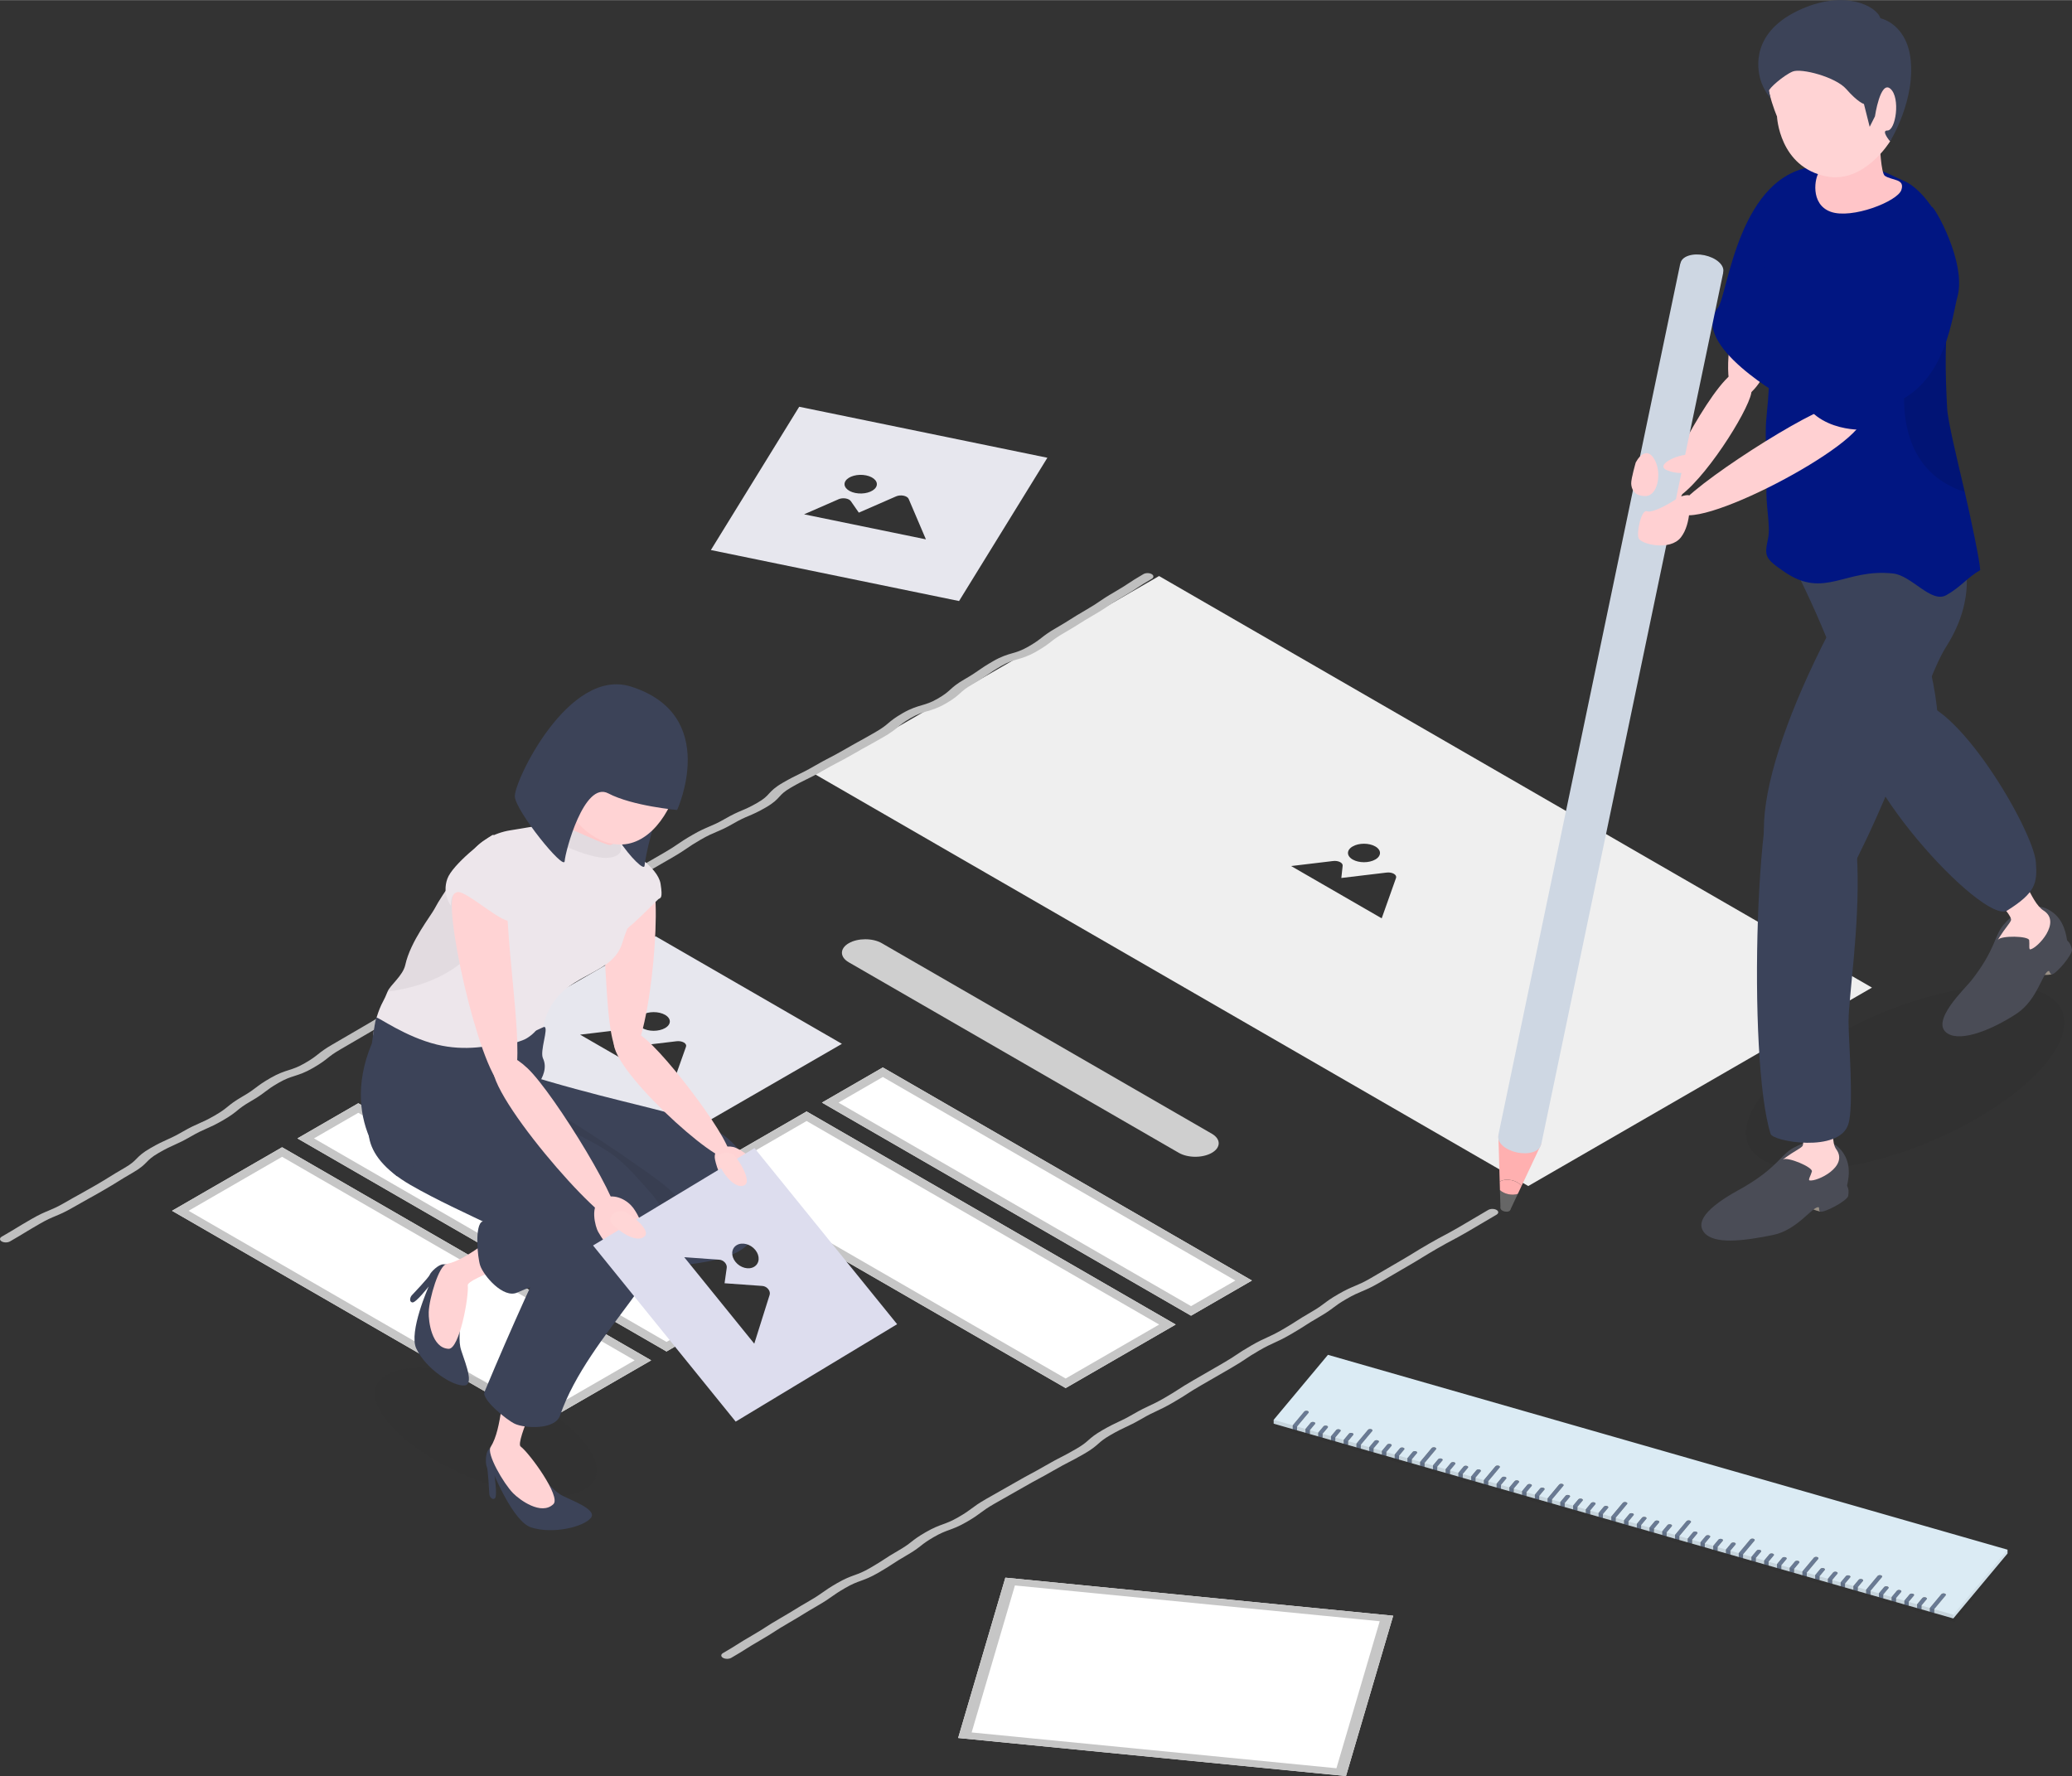 <svg xmlns="http://www.w3.org/2000/svg" xmlns:xlink="http://www.w3.org/1999/xlink" version="1.1" id="_レイヤー_2" x="0px" y="0px" viewBox="0 0 1085.908 930.79" enable-background="new 0 0 1085.908 930.79" width="1086px" height="931px" class="lg:!max-h-[405px] isometric rectangleModalImage"><rect x="0" y="0" width="1085.908" height="930.79" fill="#333333" stroke="none"/><title>サイト設計</title><g id="_2"><g><path fill="#EFEFEF" d="M607.449,301.844L427.313,405.846l373.631,215.715L981.08,517.56L607.449,301.844&#10;&#9;&#9;&#9;H607.449z M708.912,443.57c3.277-1.892,8.589-1.892,11.869,0.001c3.277,1.892,3.277,4.959,0,6.851&#10;&#9;&#9;&#9;c-3.278,1.892-8.592,1.892-11.869,0S705.635,445.462,708.912,443.57z M724.135,481.255l-47.472-27.408&#10;&#9;&#9;&#9;l22.039-2.64c1.262-0.151,2.577,0.046,3.55,0.534c0.976,0.488,1.502,1.21,1.42,1.953&#10;&#9;&#9;&#9;l-0.694,6.409l23.777-2.84c1.363-0.163,2.775,0.08,3.762,0.649&#10;&#9;&#9;&#9;c0.984,0.568,1.407,1.383,1.129,2.17l-7.511,21.172L724.135,481.255z"/><path fill="#E7E7EE" d="M343.615,490.669l-97.622,56.362l97.626,56.364l97.622-56.362L343.615,490.669z&#10;&#9;&#9;&#9; M348.566,531.844c3.309,1.91,3.309,5.007,0.001,6.917c-3.309,1.911-8.673,1.911-11.982,0&#10;&#9;&#9;&#9;c-3.309-1.91-3.309-5.007,0-6.918c3.308-1.91,8.672-1.91,11.981,0L348.566,531.844z&#10;&#9;&#9;&#9; M304.027,542.22l22.25-2.665c1.275-0.153,2.601,0.046,3.584,0.54&#10;&#9;&#9;&#9;c0.985,0.492,1.515,1.222,1.433,1.972l-0.7,6.471l24.004-2.868&#10;&#9;&#9;&#9;c1.375-0.164,2.802,0.081,3.797,0.656c0.994,0.573,1.423,1.396,1.14,2.19l-7.581,21.376&#10;&#9;&#9;&#9;l-47.927-27.671L304.027,542.22z"/><path fill="#BFBFBF" d="M0.894,650.601c-1.192-0.688-1.192-1.812,0-2.5c3.941-2.275,5.861-3.442,7.772-4.604&#10;&#9;&#9;&#9;c1.954-1.187,3.899-2.368,7.89-4.673c4.144-2.393,6.596-3.408,8.964-4.394&#10;&#9;&#9;&#9;c2.267-0.947,4.415-1.836,8.203-4.023c3.983-2.3,6.013-3.423,8.06-4.546&#10;&#9;&#9;&#9;c2.004-1.108,4.017-2.222,7.958-4.497c3.916-2.261,5.793-3.433,7.67-4.604&#10;&#9;&#9;&#9;c1.92-1.196,3.84-2.393,7.831-4.697c3.662-2.114,4.956-3.428,6.326-4.824&#10;&#9;&#9;&#9;c1.505-1.533,3.07-3.12,7.324-5.576c4.085-2.358,6.419-3.413,8.685-4.429&#10;&#9;&#9;&#9;c2.207-0.991,4.288-1.929,8.102-4.131c4.093-2.363,6.453-3.403,8.736-4.409&#10;&#9;&#9;&#9;c2.224-0.972,4.322-1.899,8.119-4.092c3.772-2.178,5.286-3.413,6.901-4.726&#10;&#9;&#9;&#9;c1.683-1.372,3.425-2.798,7.569-5.19c3.797-2.192,5.387-3.403,7.07-4.678&#10;&#9;&#9;&#9;c1.734-1.323,3.527-2.681,7.611-5.039c4.262-2.461,7.036-3.349,9.734-4.204&#10;&#9;&#9;&#9;c2.419-0.771,4.702-1.504,8.347-3.608c3.78-2.183,5.336-3.413,6.969-4.717&#10;&#9;&#9;&#9;c1.708-1.357,3.467-2.754,7.594-5.137c3.941-2.275,5.895-3.423,7.848-4.57&#10;&#9;&#9;&#9;c1.962-1.152,3.924-2.305,7.882-4.59c3.916-2.261,5.818-3.428,7.73-4.59&#10;&#9;&#9;&#9;c1.928-1.182,3.865-2.368,7.848-4.668c4.017-2.319,6.148-3.403,8.279-4.487&#10;&#9;&#9;&#9;c2.064-1.045,4.127-2.099,8-4.336c3.899-2.251,5.751-3.437,7.603-4.614&#10;&#9;&#9;&#9;c1.903-1.216,3.806-2.432,7.806-4.741c3.924-2.266,5.869-3.418,7.797-4.57&#10;&#9;&#9;&#9;c1.954-1.157,3.907-2.324,7.873-4.614c4.195-2.422,6.825-3.364,9.362-4.272&#10;&#9;&#9;&#9;c2.343-0.845,4.567-1.641,8.254-3.769c3.738-2.158,5.201-3.413,6.757-4.741&#10;&#9;&#9;&#9;c1.641-1.406,3.34-2.866,7.493-5.264c3.865-2.231,5.649-3.437,7.425-4.638&#10;&#9;&#9;&#9;c1.869-1.255,3.721-2.51,7.755-4.839c4.127-2.383,6.597-3.379,8.981-4.346&#10;&#9;&#9;&#9;c2.275-0.923,4.415-1.787,8.169-3.955c3.823-2.207,5.463-3.398,7.205-4.658&#10;&#9;&#9;&#9;c1.776-1.279,3.611-2.612,7.671-4.956l15.764-9.101c3.856-2.226,5.624-3.433,7.383-4.643&#10;&#9;&#9;&#9;c1.852-1.265,3.704-2.529,7.747-4.863c4.11-2.373,6.529-3.389,8.863-4.375&#10;&#9;&#9;&#9;c2.241-0.942,4.364-1.836,8.144-4.018c4.102-2.368,6.503-3.384,8.829-4.375&#10;&#9;&#9;&#9;c2.241-0.942,4.355-1.841,8.136-4.023c3.603-2.08,4.821-3.408,6.097-4.819&#10;&#9;&#9;&#9;c1.387-1.504,2.943-3.213,7.205-5.674c4.025-2.324,6.207-3.389,8.398-4.448&#10;&#9;&#9;&#9;c2.08-1.016,4.169-2.026,8.017-4.248c3.992-2.305,6.097-3.393,8.203-4.482&#10;&#9;&#9;&#9;c2.038-1.059,4.085-2.114,7.966-4.355c3.966-2.29,6.004-3.408,8.026-4.526&#10;&#9;&#9;&#9;c2.013-1.104,4.009-2.207,7.924-4.468c3.746-2.163,5.235-3.413,6.799-4.736&#10;&#9;&#9;&#9;c1.658-1.396,3.374-2.837,7.518-5.229c4.296-2.48,7.307-3.359,9.971-4.136&#10;&#9;&#9;&#9;c2.478-0.718,4.812-1.401,8.406-3.476c3.704-2.139,5.108-3.418,6.588-4.761&#10;&#9;&#9;&#9;c1.598-1.45,3.247-2.949,7.425-5.361c3.848-2.222,5.548-3.398,7.341-4.648s3.662-2.544,7.704-4.878&#10;&#9;&#9;&#9;c4.296-2.48,7.324-3.359,9.996-4.131c2.469-0.713,4.812-1.391,8.406-3.467&#10;&#9;&#9;&#9;c3.78-2.183,5.353-3.403,7.002-4.697c1.725-1.338,3.501-2.724,7.611-5.098&#10;&#9;&#9;&#9;c3.89-2.246,5.742-3.423,7.594-4.599c1.903-1.206,3.806-2.412,7.806-4.722&#10;&#9;&#9;&#9;c3.848-2.222,5.615-3.428,7.383-4.634c1.844-1.26,3.687-2.519,7.721-4.849&#10;&#9;&#9;&#9;c3.865-2.231,5.666-3.428,7.459-4.619c1.878-1.24,3.738-2.48,7.755-4.8&#10;&#9;&#9;&#9;c1.192-0.688,3.138-0.688,4.33,0c1.192,0.688,1.192,1.812,0,2.5&#10;&#9;&#9;&#9;c-3.865,2.231-5.666,3.428-7.459,4.619c-1.877,1.24-3.738,2.48-7.755,4.8&#10;&#9;&#9;&#9;c-3.848,2.222-5.616,3.428-7.383,4.634c-1.844,1.26-3.687,2.519-7.721,4.849&#10;&#9;&#9;&#9;c-3.899,2.251-5.751,3.428-7.603,4.604c-1.903,1.206-3.806,2.412-7.797,4.717&#10;&#9;&#9;&#9;c-3.789,2.187-5.362,3.408-7.011,4.702c-1.725,1.338-3.501,2.724-7.603,5.093&#10;&#9;&#9;&#9;c-4.296,2.48-7.324,3.359-9.996,4.131c-2.469,0.713-4.812,1.392-8.406,3.467&#10;&#9;&#9;&#9;c-3.839,2.217-5.539,3.394-7.324,4.638c-1.81,1.26-3.679,2.554-7.721,4.888&#10;&#9;&#9;&#9;c-3.704,2.139-5.1,3.413-6.58,4.756c-1.598,1.45-3.247,2.949-7.434,5.366&#10;&#9;&#9;&#9;c-4.296,2.48-7.307,3.359-9.971,4.136c-2.478,0.718-4.812,1.401-8.406,3.476&#10;&#9;&#9;&#9;c-3.746,2.163-5.226,3.408-6.791,4.731c-1.658,1.396-3.374,2.837-7.527,5.234&#10;&#9;&#9;&#9;c-3.966,2.29-6.005,3.408-8.026,4.526c-2.013,1.104-4.009,2.207-7.924,4.468&#10;&#9;&#9;&#9;c-4,2.309-6.106,3.398-8.212,4.487c-2.038,1.059-4.085,2.114-7.958,4.35&#10;&#9;&#9;&#9;c-4.034,2.329-6.216,3.394-8.406,4.453c-2.08,1.016-4.169,2.026-8.009,4.243&#10;&#9;&#9;&#9;c-3.611,2.085-4.829,3.413-6.106,4.824c-1.446,1.577-2.935,3.208-7.197,5.669&#10;&#9;&#9;&#9;c-4.11,2.373-6.512,3.389-8.838,4.38c-2.241,0.942-4.355,1.841-8.127,4.018&#10;&#9;&#9;&#9;c-4.119,2.378-6.537,3.393-8.871,4.38c-2.241,0.942-4.364,1.836-8.136,4.013&#10;&#9;&#9;&#9;c-3.856,2.227-5.624,3.433-7.383,4.643c-1.852,1.265-3.704,2.529-7.747,4.863l-15.764,9.101&#10;&#9;&#9;&#9;c-3.823,2.207-5.463,3.398-7.205,4.658c-1.776,1.279-3.611,2.612-7.67,4.956&#10;&#9;&#9;&#9;c-4.127,2.383-6.597,3.379-8.981,4.346c-2.275,0.923-4.415,1.787-8.169,3.955&#10;&#9;&#9;&#9;c-3.865,2.231-5.649,3.437-7.425,4.638c-1.869,1.255-3.721,2.51-7.755,4.839&#10;&#9;&#9;&#9;c-3.738,2.158-5.193,3.408-6.749,4.736c-1.641,1.406-3.34,2.866-7.501,5.268&#10;&#9;&#9;&#9;c-4.186,2.417-6.816,3.359-9.353,4.267c-2.343,0.845-4.567,1.641-8.263,3.774&#10;&#9;&#9;&#9;c-3.933,2.27-5.878,3.423-7.806,4.575c-1.954,1.157-3.907,2.324-7.865,4.609&#10;&#9;&#9;&#9;c-3.89,2.246-5.742,3.433-7.594,4.609c-1.903,1.216-3.806,2.432-7.814,4.746&#10;&#9;&#9;&#9;c-4.017,2.319-6.148,3.403-8.279,4.487c-2.063,1.045-4.127,2.099-8,4.336&#10;&#9;&#9;&#9;c-3.924,2.266-5.827,3.433-7.738,4.595c-1.928,1.182-3.856,2.363-7.84,4.663&#10;&#9;&#9;&#9;c-3.941,2.275-5.895,3.423-7.848,4.57c-1.962,1.152-3.924,2.305-7.882,4.59&#10;&#9;&#9;&#9;c-3.78,2.183-5.336,3.413-6.969,4.717c-1.708,1.357-3.467,2.754-7.594,5.137&#10;&#9;&#9;&#9;c-4.254,2.456-7.028,3.345-9.717,4.204c-2.419,0.771-4.711,1.499-8.364,3.608&#10;&#9;&#9;&#9;c-3.789,2.187-5.379,3.398-7.062,4.673c-1.734,1.323-3.535,2.685-7.62,5.044&#10;&#9;&#9;&#9;c-3.772,2.178-5.294,3.418-6.909,4.731c-1.683,1.372-3.425,2.798-7.561,5.185&#10;&#9;&#9;&#9;c-4.093,2.363-6.444,3.398-8.728,4.404c-2.233,0.976-4.322,1.899-8.127,4.097&#10;&#9;&#9;&#9;c-4.085,2.358-6.41,3.408-8.668,4.419c-2.216,0.996-4.296,1.933-8.119,4.141&#10;&#9;&#9;&#9;c-3.662,2.114-4.956,3.428-6.326,4.824c-1.505,1.533-3.07,3.12-7.324,5.576&#10;&#9;&#9;&#9;c-3.907,2.256-5.785,3.428-7.662,4.599c-1.92,1.196-3.84,2.392-7.84,4.702&#10;&#9;&#9;&#9;c-3.983,2.3-6.021,3.428-8.068,4.551c-2.004,1.108-4.017,2.222-7.95,4.492&#10;&#9;&#9;&#9;c-4.144,2.393-6.588,3.403-8.956,4.389c-2.267,0.947-4.415,1.836-8.212,4.028&#10;&#9;&#9;&#9;c-3.941,2.275-5.861,3.442-7.772,4.604c-1.954,1.187-3.899,2.368-7.89,4.673&#10;&#9;&#9;&#9;c-1.192,0.688-3.138,0.688-4.33,0L0.894,650.601z"/><path fill="#BFBFBF" d="M378.909,868.848c-1.192-0.688-1.192-1.812,0-2.5&#10;&#9;&#9;&#9;c3.797-2.192,5.599-3.34,7.417-4.487c1.852-1.177,3.713-2.358,7.611-4.609&#10;&#9;&#9;&#9;c3.789-2.187,5.573-3.345,7.358-4.502c1.852-1.196,3.696-2.388,7.611-4.648&#10;&#9;&#9;&#9;c3.823-2.207,5.675-3.345,7.518-4.487c1.886-1.157,3.763-2.319,7.662-4.57&#10;&#9;&#9;&#9;c3.755-2.168,5.387-3.325,7.121-4.551c1.751-1.245,3.56-2.524,7.535-4.819&#10;&#9;&#9;&#9;c4.102-2.368,6.656-3.296,9.125-4.194c2.292-0.825,4.448-1.611,8.06-3.696&#10;&#9;&#9;&#9;c3.78-2.183,5.556-3.345,7.332-4.507c1.835-1.206,3.662-2.407,7.586-4.673&#10;&#9;&#9;&#9;c3.696-2.134,5.218-3.325,6.816-4.59c1.683-1.313,3.417-2.676,7.434-4.995&#10;&#9;&#9;&#9;c4.102-2.368,6.656-3.296,9.117-4.199c2.292-0.835,4.448-1.621,8.068-3.711&#10;&#9;&#9;&#9;c3.721-2.148,5.303-3.325,6.969-4.57c1.717-1.284,3.484-2.607,7.485-4.917&#10;&#9;&#9;&#9;c3.882-2.241,5.852-3.34,7.823-4.438c1.945-1.094,3.899-2.183,7.738-4.399&#10;&#9;&#9;&#9;c3.899-2.251,5.928-3.335,7.95-4.424c1.979-1.055,3.958-2.119,7.772-4.321&#10;&#9;&#9;&#9;c3.924-2.266,6.005-3.34,8.085-4.404c2.013-1.035,4.017-2.065,7.823-4.263&#10;&#9;&#9;&#9;c3.637-2.1,5.032-3.335,6.503-4.643c1.598-1.401,3.231-2.852,7.315-5.21&#10;&#9;&#9;&#9;c3.975-2.295,6.208-3.34,8.364-4.351c2.14-1.001,4.144-1.943,7.899-4.111&#10;&#9;&#9;&#9;c3.975-2.295,6.216-3.335,8.373-4.346c2.14-0.991,4.161-1.934,7.907-4.097&#10;&#9;&#9;&#9;c3.797-2.192,5.59-3.354,7.383-4.517c1.852-1.206,3.704-2.402,7.637-4.673l15.451-8.921&#10;&#9;&#9;&#9;c3.772-2.178,5.514-3.35,7.256-4.521c1.818-1.226,3.636-2.451,7.569-4.722&#10;&#9;&#9;&#9;c4-2.309,6.275-3.34,8.482-4.341c2.148-0.977,4.178-1.895,7.916-4.053&#10;&#9;&#9;&#9;c3.797-2.192,5.599-3.35,7.391-4.512c1.861-1.191,3.704-2.383,7.628-4.648&#10;&#9;&#9;&#9;c3.73-2.153,5.303-3.335,6.96-4.585c1.708-1.289,3.476-2.622,7.484-4.936&#10;&#9;&#9;&#9;c4.043-2.334,6.427-3.33,8.719-4.292c2.207-0.923,4.296-1.797,7.992-3.931&#10;&#9;&#9;&#9;c3.856-2.227,5.759-3.345,7.662-4.472c1.92-1.128,3.84-2.266,7.713-4.502&#10;&#9;&#9;&#9;c3.839-2.217,5.692-3.364,7.552-4.507c1.894-1.172,3.78-2.339,7.687-4.595&#10;&#9;&#9;&#9;c3.924-2.266,5.971-3.35,8.017-4.434c1.996-1.064,3.992-2.119,7.831-4.336&#10;&#9;&#9;&#9;c3.865-2.231,5.759-3.364,7.645-4.502c1.92-1.147,3.823-2.295,7.721-4.546&#10;&#9;&#9;&#9;c1.192-0.688,3.138-0.688,4.33,0c1.192,0.688,1.192,1.812,0,2.5&#10;&#9;&#9;&#9;c-3.856,2.227-5.751,3.359-7.637,4.497c-1.92,1.147-3.823,2.295-7.73,4.551&#10;&#9;&#9;&#9;c-3.933,2.27-5.979,3.354-8.026,4.438c-1.996,1.064-3.992,2.119-7.823,4.331&#10;&#9;&#9;&#9;c-3.84,2.217-5.683,3.359-7.544,4.502c-1.894,1.172-3.78,2.339-7.696,4.6&#10;&#9;&#9;&#9;c-3.856,2.227-5.759,3.345-7.662,4.472c-1.92,1.128-3.839,2.266-7.713,4.502&#10;&#9;&#9;&#9;c-4.043,2.334-6.427,3.33-8.719,4.292c-2.207,0.923-4.296,1.797-7.992,3.93&#10;&#9;&#9;&#9;c-3.721,2.148-5.294,3.33-6.952,4.58c-1.708,1.289-3.484,2.627-7.493,4.941&#10;&#9;&#9;&#9;c-3.797,2.192-5.599,3.349-7.391,4.512c-1.861,1.191-3.713,2.388-7.628,4.648&#10;&#9;&#9;&#9;c-3.992,2.305-6.267,3.335-8.474,4.336c-2.148,0.977-4.186,1.899-7.924,4.058&#10;&#9;&#9;&#9;c-3.772,2.178-5.506,3.345-7.248,4.516c-1.818,1.226-3.636,2.451-7.578,4.726l-15.451,8.921&#10;&#9;&#9;&#9;c-3.806,2.197-5.599,3.359-7.391,4.521c-1.852,1.206-3.704,2.402-7.628,4.668&#10;&#9;&#9;&#9;c-3.983,2.3-6.224,3.34-8.381,4.351c-2.14,0.991-4.152,1.929-7.899,4.092&#10;&#9;&#9;&#9;c-3.975,2.295-6.208,3.34-8.364,4.351c-2.14,1.001-4.144,1.943-7.899,4.111&#10;&#9;&#9;&#9;c-3.637,2.1-5.032,3.335-6.503,4.643c-1.598,1.401-3.231,2.852-7.315,5.21&#10;&#9;&#9;&#9;c-3.924,2.266-6.004,3.34-8.085,4.404c-2.013,1.035-4.017,2.065-7.823,4.263&#10;&#9;&#9;&#9;c-3.899,2.251-5.92,3.33-7.933,4.414c-1.987,1.06-3.966,2.124-7.789,4.331&#10;&#9;&#9;&#9;c-3.873,2.236-5.844,3.335-7.814,4.434c-1.945,1.094-3.899,2.183-7.747,4.404&#10;&#9;&#9;&#9;c-3.721,2.148-5.303,3.325-6.969,4.57c-1.717,1.284-3.484,2.607-7.485,4.917&#10;&#9;&#9;&#9;c-4.102,2.368-6.656,3.296-9.117,4.199c-2.292,0.835-4.448,1.621-8.068,3.711&#10;&#9;&#9;&#9;c-3.696,2.134-5.218,3.325-6.816,4.59c-1.683,1.313-3.417,2.676-7.434,4.995&#10;&#9;&#9;&#9;c-3.78,2.183-5.556,3.345-7.332,4.507c-1.835,1.206-3.662,2.407-7.586,4.673&#10;&#9;&#9;&#9;c-4.102,2.368-6.656,3.296-9.125,4.194c-2.292,0.825-4.448,1.611-8.06,3.696&#10;&#9;&#9;&#9;c-3.746,2.163-5.387,3.325-7.121,4.551c-1.751,1.245-3.56,2.524-7.535,4.819&#10;&#9;&#9;&#9;c-3.823,2.207-5.683,3.35-7.527,4.492c-1.886,1.157-3.763,2.319-7.654,4.565&#10;&#9;&#9;&#9;c-3.789,2.187-5.573,3.345-7.358,4.502c-1.852,1.196-3.696,2.388-7.611,4.648&#10;&#9;&#9;&#9;c-3.797,2.192-5.599,3.34-7.417,4.487c-1.852,1.177-3.713,2.358-7.611,4.609&#10;&#9;&#9;&#9;c-1.192,0.688-3.138,0.688-4.33,0H378.909z"/><g><path opacity="0.05" d="M923.88,607.793c20.598,11.892,70.693,2.251,111.89-21.534&#10;&#9;&#9;&#9;&#9;c41.197-23.785,57.896-52.707,37.298-64.6c-20.598-11.892-70.693-2.251-111.89,21.534&#10;&#9;&#9;&#9;&#9;C919.981,566.979,903.282,595.901,923.88,607.793z" enable-background="new"/><g><g><path fill="#988F84" d="M1075.276,510.64c0,0-3.709,0.62-4.35,0.05s1.748-2.98,1.748-2.98&#10;&#9;&#9;&#9;&#9;&#9;&#9;l1.812,0.952l0.79,1.978V510.64z"/><path fill="#4A4C56" d="M1083.319,492.753c-0.897-6.181-3.112-12.114-9.067-15.683&#10;&#9;&#9;&#9;&#9;&#9;&#9;c-9.951-5.963-19.618,2.062-24.361,7.728c-4.743,5.666-4.024,12.843-16.802,29.13&#10;&#9;&#9;&#9;&#9;&#9;&#9;c-3.229,4.116-22.217,21.893-12.191,27.794c7.214,4.245,22.981-1.987,35.967-10.498&#10;&#9;&#9;&#9;&#9;&#9;&#9;c11.094-7.271,13.688-21.969,16.877-22.391c0.505,0.038,0.567,1.753,1.534,1.806&#10;&#9;&#9;&#9;&#9;&#9;&#9;c2.123,0.118,11.307-10.68,10.593-13.195c-0.63-2.216-0.795-2.986-2.55-4.692V492.753z"/></g><path fill="#FFD6D6" d="M1049.336,446.917c11.147,7.861,14.331,25.614,21.73,30.31&#10;&#9;&#9;&#9;&#9;&#9;c9.444,5.992-3.089,19.569-6.992,20.305c-0.916,0.173-0.339-2.771-0.606-4.799&#10;&#9;&#9;&#9;&#9;&#9;c-0.303-2.301-14.797-2.552-16.381-0.221c-0.906,1.332,2.507-4.229,4.713-6.963&#10;&#9;&#9;&#9;&#9;&#9;c0.892-1.105,1.917-2.647,2.115-3.247c1.224-3.708-19.73-22.358-22.193-24.895&#10;&#9;&#9;&#9;&#9;&#9;c-2.462-2.537,12.798-13.886,17.614-10.489V446.917z"/><path fill="#3B435A" d="M930.757,279.53c45.182,79.206,43.776,135.316,74.558,125.959&#10;&#9;&#9;&#9;&#9;&#9;c30.782-9.357-13.807-131.145-37.71-159.992C943.701,216.65,930.757,279.53,930.757,279.53z"/><path fill="#3B435A" d="M974.017,374.785c-10.133,28.139,65.425,110.275,77.94,102.381&#10;&#9;&#9;&#9;&#9;&#9;c14.779-9.322,15.85-14.228,15.039-25.211c-1.235-16.731-41.995-86.58-65.11-84.508&#10;&#9;&#9;&#9;&#9;&#9;c-31.945,2.864-27.869,7.337-27.869,7.337V374.785z"/></g><path fill="#3B435A" d="M993.975,271.037c-54.314,82.738-83.639,163.214-62.822,186.394&#10;&#9;&#9;&#9;&#9;c6.421,7.15,29.899,15.776,37.338,1.671c29.983-56.849,39.364-101.051,51.719-120.626&#10;&#9;&#9;&#9;&#9;c30.134-47.743-12.254-88.737-26.235-67.439L993.975,271.037z"/><g><path fill="#988F84" d="M953.912,634.94c0,0-3.675-0.8-4.058-1.567s2.728-2.12,2.728-2.12&#10;&#9;&#9;&#9;&#9;&#9;l1.33,1.556V634.94z"/><path fill="#4A4C56" d="M968.015,621.311c1.459-6.073,1.602-12.404-2.605-17.927&#10;&#9;&#9;&#9;&#9;&#9;c-7.03-9.228-18.984-5.36-25.49-1.857c-6.506,3.503-8.499,10.435-26.406,20.822&#10;&#9;&#9;&#9;&#9;&#9;c-4.525,2.625-27.628,14.233-20.505,23.431c5.125,6.618,20.956,4.537,36.172,1.449&#10;&#9;&#9;&#9;&#9;&#9;c12.999-2.638,20.859-15.326,23.977-14.536c0.455,0.223-0.124,1.838,0.755,2.246&#10;&#9;&#9;&#9;&#9;&#9;c1.928,0.897,14.462-5.725,14.731-8.325c0.237-2.292,0.369-3.068-0.628-5.303H968.015z"/></g><path fill="#FFD6D6" d="M958.39,562.683c7.437,11.434-1.128,32.56,4.003,39.664&#10;&#9;&#9;&#9;&#9;c6.548,9.067-10.126,17.028-14.024,16.264c-0.915-0.179,0.713-2.699,1.217-4.682&#10;&#9;&#9;&#9;&#9;c0.572-2.25-12.795-7.857-15.131-6.28c-1.335,0.901,3.897-2.998,6.959-4.719&#10;&#9;&#9;&#9;&#9;c1.238-0.696,2.762-1.747,3.168-2.231c2.512-2.99-5.094-31.538-6.44-34.807&#10;&#9;&#9;&#9;&#9;c-1.346-3.269,17.035-8.149,20.248-3.209H958.39z"/><path fill="#3B435A" d="M935.932,396.496c-16.023,2.517-20.331,158.907-7.969,197.762&#10;&#9;&#9;&#9;&#9;c1.28,4.022,35.875,10.011,40.712-5.04c3.025-9.414,0.118-44.258,0.118-53.87&#10;&#9;&#9;&#9;&#9;c0-24.982,23.326-147.677-32.862-138.852V396.496z"/><g><path fill="#FFD0D2" d="M882.673,250.455c-0.31-5.847-2.072-17.12-9.623-15.319&#10;&#9;&#9;&#9;&#9;&#9;s-25.317,12.329-13.793,24.807c11.346,12.287,24.261,6.439,23.416-9.488H882.673z"/><path fill="#FFD0D2" d="M911.427,194.529c-9.725-1.462-40.557,56.557-39.988,63.913&#10;&#9;&#9;&#9;&#9;&#9;c0.111,1.432,4.082,4.492,7.044,2.733c14.275-8.476,37.488-45.235,39.336-55.22&#10;&#9;&#9;&#9;&#9;&#9;C920.05,193.899,911.427,194.529,911.427,194.529z"/></g><path fill="#FFD0D2" d="M925.155,113.697c-7.966,10.743-29.947,90.812-13.548,94.186&#10;&#9;&#9;&#9;&#9;c11.178,2.3,26.091-37.007,35.363-72.483c9.51-36.383-13.85-32.446-21.816-21.703V113.697z"/><path fill="#011682" d="M936.351,209.155c0,0-51.322-28.423-36.054-47.841&#10;&#9;&#9;&#9;&#9;c5.329-6.778,10.554-71.235,52.257-74.283c4.768-0.348-2.214,112.162-16.202,122.124H936.351z"/><path opacity="0.05" fill="#FFFFFF" d="M935.692,250.706&#10;&#9;&#9;&#9;&#9;c0,3.463,0.549,8.355-1.844,7.75c-3.435-0.868-12.445-4.936-12.244-7.04&#10;&#9;&#9;&#9;&#9;c0.201-2.104,0.4-9.353,1.062-8.341c0.762,1.164,11.542,7.922,13.026,7.631H935.692z" enable-background="new"/><g><polygon fill="#CCCCD5" points="944.892,105.182 944.892,105.182 945.451,102.053"/><path fill="#011682" d="M924.373,134.057c-0.542-14.356,7.393-43.48,31.221-48.11&#10;&#9;&#9;&#9;&#9;&#9;c29.825,0.623,31.486,4.231,42.258,8.811c10.771,4.58,22.207,23.052,23.225,34.551&#10;&#9;&#9;&#9;&#9;&#9;c0.584,6.589,0.999,15.579,0.974,19.858c-0.099,17.218-3.901,21.985-1.591,64.692&#10;&#9;&#9;&#9;&#9;&#9;c0.367,6.791,5.134,26.412,9.23,43.905c3.117,13.311,8.015,36.727,8.123,40.979&#10;&#9;&#9;&#9;&#9;&#9;c-6.59,3.734-10.278,8.962-17.812,13.141c-7.932,4.399-18.048-10.298-27.858-11.37&#10;&#9;&#9;&#9;&#9;&#9;c-25.307-2.765-35.856,13.526-56.859-0.794c-10.679-7.281-10.565-8.389-8.623-17.777&#10;&#9;&#9;&#9;&#9;&#9;c1.339-6.471-1.453-17.632-0.809-27.025c0.671-9.789-1.2-24.895-0.098-35.91&#10;&#9;&#9;&#9;&#9;&#9;c4.922-49.218-0.838-70.594-1.38-84.95V134.057z"/><path opacity="0.1" d="M997.893,205.196c1.047-36.282,13.91-50.479,24.158-56.029&#10;&#9;&#9;&#9;&#9;&#9;c-0.099,17.218-3.901,21.985-1.591,64.692c0.367,6.791,5.134,26.412,9.23,43.905&#10;&#9;&#9;&#9;&#9;&#9;C1014.381,252.906,996.894,239.809,997.893,205.196z" enable-background="new"/><path fill="#FFC5C8" d="M953.323,90.312c2.107-2.386,4.534-2.461,4.534-2.461s0.048-9.357,0.09-10.114&#10;&#9;&#9;&#9;&#9;&#9;l27.238-2.433c0,0,0.579,15.363,2.62,16.752c3.88,2.641,10.67,1.449,8.67,7.449&#10;&#9;&#9;&#9;&#9;&#9;c-2,6-26.044,15.42-37.044,11.42C948.43,106.925,951.216,92.698,953.323,90.312z"/><g><path fill="#FFD3D4" d="M927.776,29.726c-5.747,9.999,3.52,31.22,3.52,31.22s1.149,26.641,26.004,31.459&#10;&#9;&#9;&#9;&#9;&#9;&#9;c19.759,3.83,33.264-18.379,33.264-18.379s18.499-54.848-15.638-62.16s-41.403,7.862-47.15,17.86&#10;&#9;&#9;&#9;&#9;&#9;&#9;L927.776,29.726z"/><path fill="#3C4358" d="M944.327,4.586c22.909-10,39.185-1.451,41.157,4.898&#10;&#9;&#9;&#9;&#9;&#9;&#9;c6.911,1.817,13.917,8.397,15.632,20c3.304,22.348-10.552,44.542-10.552,44.542&#10;&#9;&#9;&#9;&#9;&#9;&#9;s-4.918-5.781-1.43-5.683c4.412,0.123,6.952-17.155,1.634-21.86&#10;&#9;&#9;&#9;&#9;&#9;&#9;c-5.318-4.705-8.133,14.45-8.133,14.45l-2.76,5.465l-3.01-11.965c0,0-3.1-0.767-9.288-7.841&#10;&#9;&#9;&#9;&#9;&#9;&#9;c-5.517-6.307-23.568-11.043-28.067-9.161c-4.779,1.999-12.756,9.031-12.451,10.241l0.874,3.88&#10;&#9;&#9;&#9;&#9;&#9;&#9;c0,0-3.685-4.298-5.306-9.893c-1.647-5.687-5.28-25.295,21.699-37.072L944.327,4.586z"/></g></g><g><g><path fill="#FFD0D2" d="M1014.474,154.301c-3.025,13.028-46.592,85.164-59.785,74.856&#10;&#9;&#9;&#9;&#9;&#9;&#9;c-8.993-7.026,5.136-50.677,26.156-80.721c21.558-30.812,36.653-7.163,33.629,5.865H1014.474z"/><path fill="#FFD0D2" d="M976.197,218.224c2.717,13.966-91.059,63.151-96.839,49.373&#10;&#9;&#9;&#9;&#9;&#9;&#9;c-2.716-6.473,61.446-48.442,79.819-54.351s17.021,4.978,17.021,4.978V218.224z"/></g><path fill="#011682" d="M1012.385,108.364c1.032-0.987,18.405,29.094,13.494,47.076&#10;&#9;&#9;&#9;&#9;&#9;c-2.75,10.071-5.685,41.898-30.066,54.395c-11.464,5.876-13.901,12.854-21.136,15.283&#10;&#9;&#9;&#9;&#9;&#9;c0,0-32.878,0.845-33.51-30.502c0,0,22.214-63.48,26.283-71.587c0,0,43.24-13.043,44.935-14.665&#10;&#9;&#9;&#9;&#9;&#9;L1012.385,108.364z"/></g><g><path fill="#666666" d="M790.58,634.87c-1.137,0.374-2.782,0.031-3.674-0.767&#10;&#9;&#9;&#9;&#9;&#9;s-0.694-1.747,0.443-2.121c1.137-0.374,2.782-0.031,3.674,0.767S791.717,634.496,790.58,634.87z"/><path fill="#FFB0B0" d="M787.333,618.611c2.801-0.921,6.854-0.075,9.052,1.89&#10;&#9;&#9;&#9;&#9;&#9;c0.424,0.378,0.745,0.771,0.972,1.164l10.433-22.151l-22.515-4.699l0.701,24.475&#10;&#9;&#9;&#9;&#9;&#9;c0.365-0.27,0.817-0.501,1.356-0.678H787.333z"/><path fill="#666666" d="M786.243,623.837c-0.05-0.045-0.092-0.091-0.139-0.136l0.263,9.183l5.196,1.085&#10;&#9;&#9;&#9;&#9;&#9;l3.914-8.311c-0.062,0.023-0.118,0.048-0.182,0.069c-2.801,0.921-6.854,0.075-9.052-1.89&#10;&#9;&#9;&#9;&#9;&#9;L786.243,623.837z"/><path fill="#FFB0B0" d="M796.386,620.5c-2.198-1.965-6.251-2.811-9.052-1.89&#10;&#9;&#9;&#9;&#9;&#9;c-0.539,0.177-0.991,0.409-1.356,0.678l0.126,4.412c0.047,0.045,0.089,0.091,0.139,0.136&#10;&#9;&#9;&#9;&#9;&#9;c2.198,1.965,6.251,2.811,9.052,1.89c0.064-0.021,0.12-0.047,0.182-0.069l1.881-3.993&#10;&#9;&#9;&#9;&#9;&#9;c-0.227-0.393-0.548-0.786-0.972-1.164H796.386z"/><path fill="#CED7E3" d="M903.123,142.785l-0.076-0.016c0.47-1.718-0.192-3.687-2.214-5.494&#10;&#9;&#9;&#9;&#9;&#9;c-3.867-3.456-10.994-4.944-15.92-3.323c-2.577,0.848-3.971,2.388-4.227,4.15l-0.077-0.016&#10;&#9;&#9;&#9;&#9;&#9;l-95.332,456.728l0.106,0.022c-0.521,1.738,0.107,3.739,2.166,5.579&#10;&#9;&#9;&#9;&#9;&#9;c3.866,3.456,10.995,4.944,15.92,3.323c2.622-0.862,3.998-2.445,4.215-4.246l0.107,0.022&#10;&#9;&#9;&#9;&#9;&#9;l95.332-456.729L903.123,142.785z"/></g><path fill="#FFD0D2" d="M857.27,242.316c2.567-4.718,6.835-7.697,10.238-0.76&#10;&#9;&#9;&#9;&#9;c3.403,6.937,1.147,18.298-5.094,18.374s-7.41-4.013-7.523-6.512&#10;&#9;&#9;&#9;&#9;c-0.114-2.499,2.379-11.102,2.379-11.102V242.316z"/><path fill="#FFD0D2" d="M885.545,238.133c-7.061-0.001-19.012,5.878-11.252,8.525&#10;&#9;&#9;&#9;&#9;c7.76,2.646,12.371,0.345,12.371-2.496c0-2.842-1.119-6.028-1.119-6.028V238.133z"/><path fill="#FFD0D2" d="M879.964,260.416c-3.697,2.898-13.911,8.669-16.809,7.47&#10;&#9;&#9;&#9;&#9;c-2.898-1.199-5.695,11.291-4.297,14.288c1.399,2.998,16.387,6.695,22.082-0.599&#10;&#9;&#9;&#9;&#9;s4.619-20.36,4.519-21.659C885.36,258.618,879.964,260.416,879.964,260.416z"/></g><path fill="#CFCFCF" d="M617.799,604.154l-172.968-99.863c-4.787-2.764-4.787-7.236-0-10&#10;&#9;&#9;&#9;c4.787-2.764,12.533-2.763,17.32,0l172.968,99.863c4.787,2.764,4.787,7.236,0,10&#10;&#9;&#9;&#9;c-4.787,2.764-12.533,2.763-17.32-0V604.154z"/><g><polygon fill="#FFFFFF" points="705.415,930.79 502.161,910.839 526.897,826.824 730.151,846.775"/><path fill="#C6C6C6" d="M723.088,849.668l-22.683,77.044l-191.181-18.766l22.683-77.044L723.088,849.668&#10;&#9;&#9;&#9;&#9; M730.151,846.776l-203.255-19.951l-24.736,84.015l203.255,19.951L730.151,846.776L730.151,846.776z"/></g><g><g><polygon fill="#FFFFFF" points="624.206,689.507 430.779,577.831 462.682,559.412 656.109,671.088"/><path fill="#C6C6C6" d="M647.449,671.088l-23.243,13.419L439.437,577.831l23.243-13.419L647.449,671.088&#10;&#9;&#9;&#9;&#9;&#9; M656.109,671.088l-193.429-111.676l-31.903,18.419L624.206,689.507l31.903-18.419l0,0V671.088z"/></g><g><polygon fill="#FFFFFF" points="558.487,727.45 365.06,615.775 422.729,582.479 616.156,694.155"/><path fill="#C6C6C6" d="M607.496,694.155l-49.009,28.295L373.718,615.774l49.009-28.295l184.768,106.676&#10;&#9;&#9;&#9;&#9;&#9; M616.156,694.155l-193.429-111.676l-57.669,33.295l193.429,111.676L616.156,694.155L616.156,694.155z"/></g></g><path fill="#E7E7EE" d="M418.848,213.127l-46.289,75.095l130.07,26.728l46.289-75.095L418.848,213.127z&#10;&#9;&#9;&#9; M453.921,249.093c4.409,0.906,6.71,3.703,5.141,6.248c-1.569,2.546-6.414,3.874-10.823,2.969&#10;&#9;&#9;&#9;s-6.71-3.703-5.141-6.249c1.569-2.545,6.414-3.874,10.822-2.968V249.093z M421.402,269.499l18.117-7.92&#10;&#9;&#9;&#9;c1.038-0.454,2.384-0.603,3.638-0.4c1.255,0.201,2.277,0.729,2.76,1.426l4.177,6.018l19.551-8.537&#10;&#9;&#9;&#9;c1.12-0.489,2.592-0.621,3.917-0.349c1.323,0.271,2.323,0.909,2.657,1.696l9.039,21.187&#10;&#9;&#9;&#9;l-63.855-13.121H421.402z"/><g><g><polygon fill="#FFFFFF" points="349.316,708.268 155.889,596.593 187.792,578.174 381.22,689.849"/><path fill="#C6C6C6" d="M372.559,689.849l-23.243,13.419L164.548,596.592l23.243-13.419L372.559,689.849&#10;&#9;&#9;&#9;&#9;&#9; M381.219,689.849l-193.429-111.676l-31.903,18.419L349.316,708.268l31.903-18.419l0,0V689.849z"/></g><g><polygon fill="#FFFFFF" points="283.597,746.211 90.17,634.536 147.839,601.241 341.266,712.916"/><path fill="#C6C6C6" d="M332.606,712.916l-49.009,28.295L98.829,634.535l49.009-28.295L332.606,712.916&#10;&#9;&#9;&#9;&#9;&#9; M341.266,712.916l-193.429-111.676l-57.669,33.295l193.429,111.676L341.266,712.916L341.266,712.916z"/></g></g><g><g><g><path fill="#FFD3D4" d="M341.567,460.731c6.105,11.356-1.777,94.435-13.189,94.437&#10;&#9;&#9;&#9;&#9;&#9;&#9;c-11.412,0.002-9.703-41.344-13.058-76.222c-3.441-35.77,20.142-29.572,26.247-18.216H341.567z"/><path fill="#EDE6EB" d="M324.137,443.274c5.203,1.51,20.657,11.04,22.057,19.867&#10;&#9;&#9;&#9;&#9;&#9;&#9;c1.269,8.002-0.067,7.322-1.106,8.032c-0.918,0.627-17.165,17.836-20.951,18.245&#10;&#9;&#9;&#9;&#9;&#9;&#9;c-3.786,0.409,0-46.144,0-46.144L324.137,443.274z"/></g><path opacity="0.05" fill="#1A1A1A" d="M202.714,720.501&#10;&#9;&#9;&#9;&#9;&#9;c14.341-8.28,49.22-1.567,77.903,14.993c28.683,16.56,40.31,36.697,25.969,44.977&#10;&#9;&#9;&#9;&#9;&#9;c-14.341,8.28-49.22,1.567-77.903-14.993C199.999,748.918,188.372,728.781,202.714,720.501z" enable-background="new"/><g><path fill="#EDE6EB" d="M227.75,476.23c4.034-7.868,16.167-23.911,19.914-29.98&#10;&#9;&#9;&#9;&#9;&#9;&#9;c2.978-4.824,11.022-9.789,19.866-11.144c15.125-2.318,19.102-4.425,43.089-0.807&#10;&#9;&#9;&#9;&#9;&#9;&#9;c4.065,0.613,20.553,6.91,26.37,16.832c7.842,13.375-4.804,22.585-10.825,42.903&#10;&#9;&#9;&#9;&#9;&#9;&#9;c-6.022,20.318-37.374,14.142-42.148,47.667c-4.969,34.896-48.916,34.056-66.337,29.458&#10;&#9;&#9;&#9;&#9;&#9;&#9;c-17.421-4.598-7.521-14.026-16.741-16.545c-9.219-2.52-4.739-21.386-0.286-29.594&#10;&#9;&#9;&#9;&#9;&#9;&#9;c0.815-1.503,1.635-3.248,2.445-5.302c1.391-3.527,8.065-8.338,9.316-14.063&#10;&#9;&#9;&#9;&#9;&#9;&#9;c2.701-12.352,13.498-25.835,15.338-29.424V476.23z"/><path opacity="0.05" d="M262.034,467.911c-5.675,35.4-32.872,48.3-58.938,51.805&#10;&#9;&#9;&#9;&#9;&#9;&#9;c1.391-3.527,8.065-8.338,9.316-14.063c2.701-12.352,13.151-25.287,15.338-29.424&#10;&#9;&#9;&#9;&#9;&#9;&#9;c4.131-7.817,16.167-23.911,19.914-29.98c9.248,5.723,15.843,12.474,14.37,21.661V467.911z" enable-background="new"/></g><g><g><path fill="#3C4358" d="M241.229,705.875c0.906,4.631,8.121,19.59,2.249,20.205&#10;&#9;&#9;&#9;&#9;&#9;&#9;&#9;c-5.871,0.615-20.167-8.428-25.311-19.353c-4.098-8.704,6.517-32.53,6.517-32.53&#10;&#9;&#9;&#9;&#9;&#9;&#9;&#9;s-6.702,8.628-8.547,8.375c-1.845-0.253-1.188-2.768-0.377-3.661&#10;&#9;&#9;&#9;&#9;&#9;&#9;&#9;c0.811-0.893,8.928-9.375,9.48-10.856c0.553-1.48,4.571-5.418,7.01-5.456&#10;&#9;&#9;&#9;&#9;&#9;&#9;&#9;c2.438-0.038,5.923-0.317,9.898,3.404c3.976,3.721-2.959,29.44-0.92,39.872V705.875z"/><path fill="#FFD3D4" d="M271.612,642.351c-12.668,3.319-25.625,17.689-37.603,20.084&#10;&#9;&#9;&#9;&#9;&#9;&#9;&#9;c-3.97,0.794-9.068,17.895-9.319,25.225c-0.164,4.775,1.558,18.859,10.424,19.213&#10;&#9;&#9;&#9;&#9;&#9;&#9;&#9;c5.672,0.227,10.719-27.436,10.031-33.264c-0.439-3.723,34.007-14.876,37.075-16.329&#10;&#9;&#9;&#9;&#9;&#9;&#9;&#9;s-5.135-16.363-10.608-14.929H271.612z"/></g><path fill="#3C4358" d="M369.734,592.22c0,0-45.804,20.671-116.924,47.947&#10;&#9;&#9;&#9;&#9;&#9;&#9;c-4.032,1.547-2.641,18.687-1.136,23.087c1.839,5.38,12.128,17.468,19.429,14.122&#10;&#9;&#9;&#9;&#9;&#9;&#9;c41.877-19.193,114.306-5.982,123.635-29.679c11.368-28.877-25.003-55.478-25.003-55.478H369.734z"/><path fill="#3C4358" d="M271.563,561.923c87.904,27.396,111.276,19.086,124.132,57.895&#10;&#9;&#9;&#9;&#9;&#9;&#9;c7.466,22.539-12.172,41.654-19.58,38.596c-27.22-11.236-49.609-30.196-90.623-53.904&#10;&#9;&#9;&#9;&#9;&#9;&#9;c-55.21-31.914-41.402-51.15-13.929-42.587L271.563,561.923z"/><path opacity="0.1" fill="#1A1A1A" d="M269.58,574.364&#10;&#9;&#9;&#9;&#9;&#9;&#9;c-0.151-8.21,58.089,31.43,74.471,43.517c21.475,15.846,29.518,33.071-0.717,45.501&#10;&#9;&#9;&#9;&#9;&#9;&#9;c-30.235,12.431-50.737,9.697-22.886-2.935c27.851-12.633,28.265-5.639,24.518-18.827&#10;&#9;&#9;&#9;&#9;&#9;&#9;c-3.746-13.188-75.165-55.226-75.386-67.256L269.58,574.364z" enable-background="new"/></g><g><g><path fill="#3C4358" d="M293.53,783.156c3.979,2.538,19.787,7.626,16.185,12.302&#10;&#9;&#9;&#9;&#9;&#9;&#9;&#9;c-3.603,4.677-20.01,8.795-31.469,4.987c-9.13-3.034-19.067-27.15-19.067-27.15&#10;&#9;&#9;&#9;&#9;&#9;&#9;&#9;s1.628,10.803,0.172,11.965c-1.455,1.162-2.824-1.048-2.911-2.251&#10;&#9;&#9;&#9;&#9;&#9;&#9;&#9;c-0.087-1.203-0.635-12.931-1.325-14.351c-0.691-1.421-0.772-7.047,0.881-8.839&#10;&#9;&#9;&#9;&#9;&#9;&#9;&#9;c1.654-1.792,3.854-4.508,9.291-4.822s19.282,22.443,28.244,28.158V783.156z"/><path fill="#FFD3D4" d="M268.471,717.35c-6.331,11.463-4.857,30.757-11.382,41.083&#10;&#9;&#9;&#9;&#9;&#9;&#9;&#9;c-2.163,3.423,6.708,18.906,11.844,24.143c3.345,3.411,14.733,11.874,21.103,5.698&#10;&#9;&#9;&#9;&#9;&#9;&#9;&#9;c4.075-3.951-12.48-26.681-17.175-30.201c-3-2.249,12.674-34.888,13.737-38.111&#10;&#9;&#9;&#9;&#9;&#9;&#9;&#9;C287.661,716.737,271.206,712.397,268.471,717.35L268.471,717.35z"/></g><path fill="#3C4358" d="M308.314,611.883c0,0-25.107,47.261-54.389,117.579&#10;&#9;&#9;&#9;&#9;&#9;&#9;c-1.66,3.987,11.714,14.798,15.938,16.742c5.165,2.377,21.014,3.26,23.625-4.334&#10;&#9;&#9;&#9;&#9;&#9;&#9;c14.974-43.564,65.408-81.548,54.678-104.644c-13.076-28.145-39.851-25.343-39.851-25.343&#10;&#9;&#9;&#9;&#9;&#9;&#9;L308.314,611.883z"/><path fill="#3C4358" d="M247.423,562.72c75.872,47.02,65.839,30.229,94.98,64.023&#10;&#9;&#9;&#9;&#9;&#9;&#9;c15.505,17.981-1.213,49.982-16.315,49.766c-10.346-0.148-10.745-0.497-23.251-9.492&#10;&#9;&#9;&#9;&#9;&#9;&#9;c-23.086-16.603-61.047-30.617-87.649-45.994c-55.21-31.914,7.775-73.461,32.235-58.302&#10;&#9;&#9;&#9;&#9;&#9;&#9;L247.423,562.72z"/></g><path fill="#3C4358" d="M275.939,574.938c0,0,13.104-10.8,8.64-20.278&#10;&#9;&#9;&#9;&#9;&#9;c-1.809-3.842,3.082-15.99,0.729-16.505c-1.239-0.271-27.31,16.327-56.334,9.267&#10;&#9;&#9;&#9;&#9;&#9;c-16.54-4.023-30.854-14.586-31.627-14.093c-0.772,0.493-2.441,13.412-2.441,13.412&#10;&#9;&#9;&#9;&#9;&#9;c-18.454,44.159,13.08,69.651,13.08,69.651l67.953-41.455H275.939z"/><path fill="#EDE6EB" d="M283.073,537.305c-0.82,1.308-1.056,0.741-1.962,2.358&#10;&#9;&#9;&#9;&#9;&#9;c-0.906,1.617-4.667,4.625-6.98,5.388c-0.49,0.162-11.634,4.564-16.39,3.895&#10;&#9;&#9;&#9;&#9;&#9;c-1.893-0.266-16.284-1.947-15.889-2.567c2.132-3.343,38.762-9.171,39.424-9.905&#10;&#9;&#9;&#9;&#9;&#9;c0.996-1.105,1.796,0.831,1.796,0.831L283.073,537.305z"/><g><path fill="#FFC9CA" d="M322.365,430.442c0.209,6.615,2.352,14.431-2.939,15.737&#10;&#9;&#9;&#9;&#9;&#9;&#9;c-5.29,1.306-15.8-3.868-19.179-7.251s1.205-14.455,2.897-15.515&#10;&#9;&#9;&#9;&#9;&#9;&#9;c1.692-1.06,19.22,7.03,19.22,7.03V430.442z"/><path fill="#3C4358" d="M357.171,407.591c-1.611,2.928-5.171,5.94-6.542,7.673&#10;&#9;&#9;&#9;&#9;&#9;&#9;c-7.867,9.94-12.636,35.228-12.836,38.466c-0.318,5.134-28.522-26.855-22.096-44.08&#10;&#9;&#9;&#9;&#9;&#9;&#9;c1.722-4.616,10.003-27.736,25.974-41.079C341.671,368.571,358.782,404.663,357.171,407.591z"/><path fill="#EDE6EB" d="M324.738,441.83c0,0-0.959-2.374-1.469-2.306&#10;&#9;&#9;&#9;&#9;&#9;&#9;c-0.51,0.067-0.982,3.027-3.509,3.287c-2.527,0.26-20.64-8.731-21.309-8.409&#10;&#9;&#9;&#9;&#9;&#9;&#9;c-0.67,0.322-8.121,5.839-6.903,6.717c1.218,0.878,19.21,9.642,28.031,8.323&#10;&#9;&#9;&#9;&#9;&#9;&#9;c8.821-1.319,5.16-7.611,5.16-7.611V441.83z"/><path opacity="0.05" d="M324.738,441.83c0,0-0.959-2.374-1.469-2.306&#10;&#9;&#9;&#9;&#9;&#9;&#9;c-0.51,0.067-0.982,3.027-3.509,3.287c-2.527,0.26-20.64-8.731-21.309-8.409&#10;&#9;&#9;&#9;&#9;&#9;&#9;c-0.67,0.322-8.121,5.839-6.903,6.717c1.218,0.878,19.21,9.642,28.031,8.323&#10;&#9;&#9;&#9;&#9;&#9;&#9;c8.821-1.319,5.16-7.611,5.16-7.611V441.83z" enable-background="new"/><path fill="#FFD3D4" d="M353.915,415.46c-6.199,17.327-19.556,31.857-36.883,25.658&#10;&#9;&#9;&#9;&#9;&#9;&#9;c-17.327-6.199-29.625-29.14-23.426-46.467s25.27-26.349,42.597-20.15&#10;&#9;&#9;&#9;&#9;&#9;&#9;c17.327,6.199,23.911,23.631,17.712,40.959V415.46z"/><path fill="#3C4358" d="M354.878,424.462c0,0-23.479-2.06-36.096-8.707&#10;&#9;&#9;&#9;&#9;&#9;&#9;c-12.617-6.647-22.532,30.414-22.849,35.547s-25.598-26.127-26.122-33.869&#10;&#9;&#9;&#9;&#9;&#9;&#9;c-0.524-7.742,28.164-68.062,60.913-57.638c47.022,14.966,24.155,64.667,24.155,64.667L354.878,424.462z"/></g><path fill="#FFD3D4" d="M322.038,544.61c-5.643,12.779,55.499,67.926,60.235,62.184&#10;&#9;&#9;&#9;&#9;&#9;c4.243-5.143-33.185-54.78-45.848-63.782C323.761,534.009,322.038,544.61,322.038,544.61z"/><g><g><path fill="#FFD3D4" d="M237.345,469.501c-4.231,12.687,16.748,102.239,28.025,100.487&#10;&#9;&#9;&#9;&#9;&#9;&#9;&#9;c11.277-1.751,3.018-49.075,0.8-85.675C263.895,446.777,241.575,456.814,237.345,469.501z"/><path fill="#FFD3D4" d="M258.959,557.001c-8.461,11.439,57.812,87.415,64.26,82.96&#10;&#9;&#9;&#9;&#9;&#9;&#9;&#9;c5.775-3.99-32.71-66.894-46.753-80.132c-14.044-13.238-17.507-2.829-17.507-2.829H258.959z"/><path fill="#FFD3D4" d="M331.883,633.052c-2.773-3.761-9.343-8.062-16.178-4.988&#10;&#9;&#9;&#9;&#9;&#9;&#9;&#9;c-7.097,3.191-3.569,15.149-2.253,17.432c8.947,15.528,15.429,13.749,21.433,11.68&#10;&#9;&#9;&#9;&#9;&#9;&#9;&#9;s2.769-16.295-3.002-24.124H331.883z"/></g><path fill="#EDE6EB" d="M267.981,481.823c-2.128,4.77-23.454-15.341-28.265-14.333&#10;&#9;&#9;&#9;&#9;&#9;&#9;c-3.822,0.8-3.39,7.103-3.39,7.103s-4.792-5.845-1.883-14.051&#10;&#9;&#9;&#9;&#9;&#9;&#9;c2.636-7.435,19.715-20.743,23.548-22.908c3.833-2.165,16.482,29.64,9.99,44.19V481.823z"/></g><path fill="#FFD3D4" d="M374.767,607.876c-1.483-6.514,5.678-7.67,9.558-6.778&#10;&#9;&#9;&#9;&#9;&#9;c3.88,0.891,15.878,9.151,16.466,17.279c0.587,8.128-11.653,11.359-17.235,5.876&#10;&#9;&#9;&#9;&#9;&#9;c-5.582-5.484-7.746-11.797-8.789-16.376L374.767,607.876z"/></g><path fill="#DDDDEE" d="M395.424,601.665l74.752,92.311l-84.613,51.056l-74.752-92.311l84.613-51.056&#10;&#9;&#9;&#9;&#9;H395.424z M358.602,658.858l36.701,45.323l8.055-25.583c0.303-0.945,0.032-2.072-0.726-3.007&#10;&#9;&#9;&#9;&#9;c-0.776-0.958-1.918-1.574-3.052-1.658l-19.845-1.42l1.139-8.081c0.125-0.862-0.181-1.815-0.821-2.604&#10;&#9;&#9;&#9;&#9;c-0.056-0.07-0.116-0.138-0.177-0.205c-0.758-0.837-1.828-1.376-2.879-1.444L358.602,658.858&#10;&#9;&#9;&#9;&#9; M395.866,655.077c-2.536-3.132-6.913-4.265-9.784-2.533c-2.864,1.728-3.135,5.666-0.599,8.798&#10;&#9;&#9;&#9;&#9;c2.53,3.125,6.907,4.258,9.771,2.529c2.871-1.732,3.142-5.67,0.612-8.794"/><path fill="#FFD6D6" d="M321.67,642.254c6.989,6.526,13.85,8.565,16.426,5.366&#10;&#9;&#9;&#9;&#9;s-6.863-10.828-10.542-12.533s-11.287,2.122-5.883,7.167H321.67z"/><path fill="#FFD6D6" d="M376.834,610.259c4.261,8.561,9.973,12.873,13.506,10.778&#10;&#9;&#9;&#9;&#9;c3.534-2.095-2.636-12.546-5.485-15.431c-2.849-2.886-11.315-1.965-8.021,4.653H376.834z"/></g><g><polygon opacity="0.05" enable-background="new" points="694.896,711.351 665.586,747.201 1024.325,850.068 &#10;&#9;&#9;&#9;&#9;1053.635,814.217"/><g><g><path fill="#697A94" d="M685.771,740.401c0.305-0.366,0.051-0.804-0.55-0.976&#10;&#9;&#9;&#9;&#9;&#9;&#9;c-0.621-0.178-1.368-0.027-1.673,0.339l-6.018,7.204l0.006,2.007l2.224,0.638l-0.006-2.007&#10;&#9;&#9;&#9;&#9;&#9;&#9;l6.018-7.204L685.771,740.401z"/><path fill="#697A94" d="M688.602,745.276c-0.621-0.178-1.358-0.039-1.664,0.327l-2.738,3.278&#10;&#9;&#9;&#9;&#9;&#9;&#9;l0.006,2.007l2.244,0.643l-0.006-2.007l2.738-3.278&#10;&#9;&#9;&#9;&#9;&#9;&#9;C689.488,745.881,689.223,745.454,688.602,745.276z"/><path fill="#697A94" d="M695.273,747.189c-0.601-0.172-1.338-0.033-1.644,0.333l-2.738,3.278&#10;&#9;&#9;&#9;&#9;&#9;&#9;l0.006,2.007l2.224,0.638l-0.006-2.007l2.738-3.278c0.305-0.366,0.041-0.792-0.58-0.97&#10;&#9;&#9;&#9;&#9;&#9;&#9;L695.273,747.189z"/><path fill="#697A94" d="M701.964,749.108c-0.621-0.178-1.358-0.039-1.664,0.327l-2.738,3.278&#10;&#9;&#9;&#9;&#9;&#9;&#9;l0.006,2.007l2.224,0.638l-0.006-2.007l2.738-3.278c0.305-0.366,0.041-0.792-0.56-0.964&#10;&#9;&#9;&#9;&#9;&#9;&#9;L701.964,749.108z"/><path fill="#697A94" d="M708.636,751.02c-0.621-0.178-1.358-0.039-1.664,0.327l-2.738,3.278&#10;&#9;&#9;&#9;&#9;&#9;&#9;l0.006,2.007l2.244,0.643l-0.006-2.007l2.738-3.278c0.305-0.365,0.041-0.792-0.58-0.97&#10;&#9;&#9;&#9;&#9;&#9;&#9;H708.636z"/><path fill="#697A94" d="M719.167,749.977c0.305-0.366,0.051-0.804-0.57-0.982&#10;&#9;&#9;&#9;&#9;&#9;&#9;c-0.601-0.172-1.348-0.021-1.653,0.344l-6.018,7.204l0.006,2.007l2.224,0.638l-0.006-2.007&#10;&#9;&#9;&#9;&#9;&#9;&#9;l6.018-7.204L719.167,749.977z"/><path fill="#697A94" d="M721.998,754.852c-0.621-0.178-1.358-0.039-1.664,0.327l-2.738,3.278&#10;&#9;&#9;&#9;&#9;&#9;&#9;l0.006,2.007l2.224,0.638l-0.006-2.007l2.738-3.278c0.305-0.365,0.041-0.792-0.56-0.964&#10;&#9;&#9;&#9;&#9;&#9;&#9;L721.998,754.852z"/><path fill="#697A94" d="M728.669,756.765c-0.621-0.178-1.358-0.039-1.664,0.327l-2.738,3.278&#10;&#9;&#9;&#9;&#9;&#9;&#9;l0.006,2.007l2.244,0.643l-0.006-2.007l2.738-3.278c0.305-0.366,0.041-0.792-0.58-0.97H728.669&#10;&#9;&#9;&#9;&#9;&#9;&#9;z"/><path fill="#697A94" d="M735.34,758.678c-0.601-0.172-1.338-0.033-1.643,0.332l-2.738,3.278&#10;&#9;&#9;&#9;&#9;&#9;&#9;l0.006,2.007l2.224,0.638l-0.007-2.007l2.738-3.278c0.305-0.366,0.041-0.792-0.58-0.97&#10;&#9;&#9;&#9;&#9;&#9;&#9;L735.34,758.678z"/><path fill="#697A94" d="M742.031,760.596c-0.621-0.178-1.358-0.039-1.664,0.327l-2.738,3.278&#10;&#9;&#9;&#9;&#9;&#9;&#9;l0.006,2.007l2.224,0.638l-0.006-2.007l2.738-3.278&#10;&#9;&#9;&#9;&#9;&#9;&#9;C742.897,761.195,742.632,760.769,742.031,760.596z"/><path fill="#697A94" d="M752.562,759.553c0.305-0.366,0.051-0.804-0.57-0.982&#10;&#9;&#9;&#9;&#9;&#9;&#9;c-0.621-0.178-1.368-0.027-1.674,0.339l-6.018,7.204l0.006,2.007l2.244,0.643l-0.006-2.007&#10;&#9;&#9;&#9;&#9;&#9;&#9;l6.018-7.204V759.553z"/><path fill="#697A94" d="M755.374,764.422c-0.601-0.172-1.338-0.033-1.644,0.333l-2.738,3.278&#10;&#9;&#9;&#9;&#9;&#9;&#9;l0.006,2.007l2.224,0.638l-0.006-2.007l2.738-3.278c0.305-0.366,0.041-0.792-0.58-0.97V764.422&#10;&#9;&#9;&#9;&#9;&#9;&#9;z"/><path fill="#697A94" d="M762.065,766.341c-0.621-0.178-1.358-0.039-1.664,0.327l-2.738,3.278&#10;&#9;&#9;&#9;&#9;&#9;&#9;l0.006,2.007l2.224,0.638l-0.006-2.007l2.738-3.278c0.305-0.366,0.041-0.792-0.56-0.965&#10;&#9;&#9;&#9;&#9;&#9;&#9;L762.065,766.341z"/><path fill="#697A94" d="M768.736,768.254c-0.621-0.178-1.358-0.039-1.664,0.327l-2.738,3.278&#10;&#9;&#9;&#9;&#9;&#9;&#9;l0.006,2.007l2.244,0.643l-0.006-2.007l2.738-3.278&#10;&#9;&#9;&#9;&#9;&#9;&#9;C769.621,768.859,769.357,768.432,768.736,768.254z"/><path fill="#697A94" d="M775.407,770.167c-0.601-0.172-1.338-0.033-1.644,0.333l-2.738,3.278&#10;&#9;&#9;&#9;&#9;&#9;&#9;l0.007,2.007l2.224,0.638l-0.006-2.007l2.738-3.278c0.305-0.366,0.041-0.792-0.58-0.97&#10;&#9;&#9;&#9;&#9;&#9;&#9;L775.407,770.167z"/><path fill="#697A94" d="M785.938,769.124c0.305-0.366,0.051-0.804-0.55-0.976&#10;&#9;&#9;&#9;&#9;&#9;&#9;c-0.621-0.178-1.368-0.027-1.673,0.339l-6.018,7.204l0.006,2.007l2.224,0.638l-0.006-2.007&#10;&#9;&#9;&#9;&#9;&#9;&#9;l6.018-7.204L785.938,769.124z"/><path fill="#697A94" d="M788.769,773.998c-0.621-0.178-1.358-0.039-1.664,0.327l-2.738,3.278&#10;&#9;&#9;&#9;&#9;&#9;&#9;l0.006,2.007l2.244,0.643l-0.006-2.007l2.738-3.278c0.305-0.366,0.041-0.792-0.58-0.97&#10;&#9;&#9;&#9;&#9;&#9;&#9;H788.769z"/><path fill="#697A94" d="M795.441,775.911c-0.601-0.172-1.338-0.033-1.644,0.333l-2.738,3.278&#10;&#9;&#9;&#9;&#9;&#9;&#9;l0.006,2.007l2.224,0.638l-0.006-2.007l2.738-3.278c0.305-0.366,0.041-0.792-0.58-0.97V775.911&#10;&#9;&#9;&#9;&#9;&#9;&#9;z"/><path fill="#697A94" d="M802.132,777.83c-0.621-0.178-1.358-0.039-1.664,0.327l-2.738,3.278&#10;&#9;&#9;&#9;&#9;&#9;&#9;l0.006,2.007l2.224,0.638l-0.006-2.007l2.738-3.278c0.305-0.365,0.041-0.792-0.56-0.964&#10;&#9;&#9;&#9;&#9;&#9;&#9;L802.132,777.83z"/><path fill="#697A94" d="M808.803,779.743c-0.621-0.178-1.358-0.039-1.664,0.327l-2.738,3.278l0.006,2.007&#10;&#9;&#9;&#9;&#9;&#9;&#9;l2.244,0.643l-0.006-2.007l2.738-3.278c0.305-0.366,0.041-0.792-0.58-0.97H808.803z"/><path fill="#697A94" d="M819.334,778.7c0.305-0.366,0.051-0.804-0.57-0.982&#10;&#9;&#9;&#9;&#9;&#9;&#9;c-0.601-0.172-1.348-0.021-1.653,0.344l-6.018,7.204l0.006,2.007l2.224,0.638l-0.007-2.007&#10;&#9;&#9;&#9;&#9;&#9;&#9;l6.018-7.204V778.7z"/><path fill="#697A94" d="M822.165,783.575c-0.621-0.178-1.358-0.039-1.664,0.327l-2.738,3.278&#10;&#9;&#9;&#9;&#9;&#9;&#9;l0.006,2.007l2.224,0.638l-0.006-2.007l2.738-3.278c0.305-0.366,0.041-0.792-0.56-0.964V783.575&#10;&#9;&#9;&#9;&#9;&#9;&#9;z"/><path fill="#697A94" d="M828.836,785.487c-0.621-0.178-1.358-0.039-1.663,0.327l-2.738,3.278&#10;&#9;&#9;&#9;&#9;&#9;&#9;l0.006,2.007l2.244,0.643l-0.006-2.007l2.738-3.278&#10;&#9;&#9;&#9;&#9;&#9;&#9;C829.722,786.092,829.457,785.666,828.836,785.487z"/><path fill="#697A94" d="M835.507,787.4c-0.601-0.172-1.338-0.033-1.643,0.333l-2.738,3.278&#10;&#9;&#9;&#9;&#9;&#9;&#9;l0.006,2.007l2.224,0.638l-0.006-2.007l2.738-3.278c0.305-0.366,0.041-0.792-0.58-0.97V787.4&#10;&#9;&#9;&#9;&#9;&#9;&#9;z"/><path fill="#697A94" d="M842.199,789.319c-0.621-0.178-1.358-0.039-1.664,0.327l-2.738,3.278&#10;&#9;&#9;&#9;&#9;&#9;&#9;l0.006,2.007l2.224,0.638l-0.007-2.007l2.738-3.278c0.305-0.366,0.041-0.792-0.56-0.965H842.199&#10;&#9;&#9;&#9;&#9;&#9;&#9;z"/><path fill="#697A94" d="M852.729,788.276c0.305-0.366,0.051-0.804-0.57-0.982&#10;&#9;&#9;&#9;&#9;&#9;&#9;c-0.621-0.178-1.368-0.027-1.673,0.339l-6.018,7.204l0.006,2.007l2.244,0.643l-0.006-2.007&#10;&#9;&#9;&#9;&#9;&#9;&#9;l6.018-7.204V788.276z"/><path fill="#697A94" d="M855.541,793.145c-0.601-0.172-1.338-0.033-1.644,0.333l-2.738,3.278&#10;&#9;&#9;&#9;&#9;&#9;&#9;l0.007,2.007l2.224,0.638l-0.006-2.007l2.738-3.278c0.305-0.366,0.041-0.792-0.58-0.97&#10;&#9;&#9;&#9;&#9;&#9;&#9;L855.541,793.145z"/><path fill="#697A94" d="M862.232,795.063c-0.621-0.178-1.358-0.039-1.664,0.327l-2.738,3.278&#10;&#9;&#9;&#9;&#9;&#9;&#9;l0.006,2.007l2.224,0.638l-0.006-2.007l2.738-3.278c0.305-0.366,0.041-0.792-0.56-0.964&#10;&#9;&#9;&#9;&#9;&#9;&#9;L862.232,795.063z"/><path fill="#697A94" d="M868.903,796.976c-0.621-0.178-1.358-0.039-1.664,0.327l-2.738,3.278&#10;&#9;&#9;&#9;&#9;&#9;&#9;l0.006,2.007l2.244,0.643l-0.006-2.007l2.738-3.278c0.305-0.366,0.041-0.792-0.58-0.97H868.903&#10;&#9;&#9;&#9;&#9;&#9;&#9;z"/><path fill="#697A94" d="M875.574,798.889c-0.601-0.172-1.338-0.033-1.644,0.333l-2.738,3.278&#10;&#9;&#9;&#9;&#9;&#9;&#9;l0.006,2.007l2.224,0.638l-0.006-2.007l2.738-3.278c0.305-0.366,0.041-0.792-0.58-0.97&#10;&#9;&#9;&#9;&#9;&#9;&#9;V798.889z"/><path fill="#697A94" d="M886.105,797.846c0.305-0.366,0.051-0.804-0.55-0.976&#10;&#9;&#9;&#9;&#9;&#9;&#9;c-0.621-0.178-1.368-0.027-1.674,0.339l-6.018,7.204l0.006,2.007l2.224,0.638l-0.006-2.007&#10;&#9;&#9;&#9;&#9;&#9;&#9;l6.018-7.204L886.105,797.846z"/><path fill="#697A94" d="M888.937,802.721c-0.621-0.178-1.358-0.039-1.664,0.327l-2.738,3.278&#10;&#9;&#9;&#9;&#9;&#9;&#9;l0.006,2.007l2.244,0.643l-0.006-2.007l2.738-3.278c0.305-0.365,0.041-0.792-0.58-0.97&#10;&#9;&#9;&#9;&#9;&#9;&#9;H888.937z"/><path fill="#697A94" d="M895.608,804.634c-0.601-0.172-1.338-0.033-1.643,0.333l-2.738,3.278&#10;&#9;&#9;&#9;&#9;&#9;&#9;l0.006,2.007l2.224,0.638l-0.006-2.007l2.738-3.278c0.305-0.366,0.041-0.792-0.58-0.97&#10;&#9;&#9;&#9;&#9;&#9;&#9;L895.608,804.634z"/><path fill="#697A94" d="M902.299,806.552c-0.621-0.178-1.358-0.039-1.664,0.327l-2.738,3.278&#10;&#9;&#9;&#9;&#9;&#9;&#9;l0.006,2.007l2.224,0.638l-0.006-2.007l2.738-3.278c0.305-0.365,0.041-0.792-0.56-0.964&#10;&#9;&#9;&#9;&#9;&#9;&#9;V806.552z"/><path fill="#697A94" d="M908.97,808.465c-0.621-0.178-1.358-0.039-1.664,0.327l-2.738,3.278&#10;&#9;&#9;&#9;&#9;&#9;&#9;l0.006,2.007l2.244,0.643l-0.007-2.007l2.738-3.278C909.855,809.07,909.591,808.643,908.97,808.465&#10;&#9;&#9;&#9;&#9;&#9;&#9;z"/><path fill="#697A94" d="M919.501,807.422c0.305-0.366,0.051-0.804-0.57-0.982&#10;&#9;&#9;&#9;&#9;&#9;&#9;c-0.601-0.172-1.348-0.021-1.653,0.344l-6.018,7.204l0.006,2.007l2.224,0.638l-0.006-2.007&#10;&#9;&#9;&#9;&#9;&#9;&#9;l6.018-7.204L919.501,807.422z"/><path fill="#697A94" d="M922.332,812.297c-0.621-0.178-1.358-0.039-1.664,0.327l-2.738,3.278&#10;&#9;&#9;&#9;&#9;&#9;&#9;l0.006,2.007l2.224,0.638l-0.007-2.007l2.738-3.278c0.305-0.366,0.041-0.792-0.56-0.964&#10;&#9;&#9;&#9;&#9;&#9;&#9;L922.332,812.297z"/><path fill="#697A94" d="M929.003,814.21c-0.621-0.178-1.358-0.039-1.664,0.327l-2.738,3.278&#10;&#9;&#9;&#9;&#9;&#9;&#9;l0.006,2.007l2.244,0.643l-0.006-2.007l2.738-3.278c0.305-0.366,0.041-0.792-0.58-0.97H929.003z"/><path fill="#697A94" d="M935.675,816.123c-0.601-0.172-1.338-0.033-1.643,0.333l-2.738,3.278&#10;&#9;&#9;&#9;&#9;&#9;&#9;l0.006,2.007l2.224,0.638l-0.006-2.007l2.738-3.278c0.305-0.366,0.041-0.792-0.58-0.97&#10;&#9;&#9;&#9;&#9;&#9;&#9;L935.675,816.123z"/><path fill="#697A94" d="M942.366,818.041c-0.621-0.178-1.358-0.039-1.664,0.327l-2.738,3.278&#10;&#9;&#9;&#9;&#9;&#9;&#9;l0.006,2.007l2.224,0.638l-0.006-2.007l2.738-3.278c0.305-0.365,0.041-0.792-0.56-0.964&#10;&#9;&#9;&#9;&#9;&#9;&#9;H942.366z"/><path fill="#697A94" d="M952.897,816.998c0.305-0.366,0.051-0.804-0.57-0.982&#10;&#9;&#9;&#9;&#9;&#9;&#9;c-0.621-0.178-1.368-0.027-1.674,0.339l-6.018,7.204l0.007,2.007l2.244,0.643l-0.006-2.007&#10;&#9;&#9;&#9;&#9;&#9;&#9;l6.018-7.204V816.998z"/><path fill="#697A94" d="M955.708,821.867c-0.601-0.172-1.338-0.033-1.644,0.332l-2.738,3.278&#10;&#9;&#9;&#9;&#9;&#9;&#9;l0.006,2.007l2.224,0.638l-0.006-2.007l2.738-3.278c0.305-0.366,0.041-0.792-0.58-0.97V821.867&#10;&#9;&#9;&#9;&#9;&#9;&#9;z"/><path fill="#697A94" d="M962.399,823.786c-0.621-0.178-1.358-0.039-1.664,0.327l-2.738,3.278&#10;&#9;&#9;&#9;&#9;&#9;&#9;l0.006,2.007l2.224,0.638l-0.006-2.007l2.738-3.278c0.305-0.366,0.041-0.792-0.56-0.964&#10;&#9;&#9;&#9;&#9;&#9;&#9;L962.399,823.786z"/><path fill="#697A94" d="M969.07,825.699c-0.621-0.178-1.358-0.039-1.664,0.327l-2.738,3.278&#10;&#9;&#9;&#9;&#9;&#9;&#9;l0.006,2.007l2.244,0.643l-0.006-2.007l2.738-3.278c0.305-0.366,0.041-0.792-0.58-0.97&#10;&#9;&#9;&#9;&#9;&#9;&#9;H969.07z"/><path fill="#697A94" d="M975.742,827.612c-0.601-0.172-1.338-0.033-1.644,0.332l-2.738,3.278&#10;&#9;&#9;&#9;&#9;&#9;&#9;l0.006,2.007l2.224,0.638l-0.007-2.007l2.738-3.278&#10;&#9;&#9;&#9;&#9;&#9;&#9;C976.627,828.216,976.362,827.79,975.742,827.612z"/><path fill="#697A94" d="M986.272,826.569c0.305-0.366,0.051-0.804-0.55-0.976&#10;&#9;&#9;&#9;&#9;&#9;&#9;c-0.621-0.178-1.368-0.027-1.674,0.339l-6.018,7.204l0.006,2.007l2.224,0.638l-0.006-2.007&#10;&#9;&#9;&#9;&#9;&#9;&#9;l6.018-7.204V826.569z"/><path fill="#697A94" d="M989.104,831.443c-0.621-0.178-1.358-0.039-1.664,0.327l-2.738,3.278&#10;&#9;&#9;&#9;&#9;&#9;&#9;l0.006,2.007l2.244,0.643l-0.006-2.007l2.738-3.278c0.305-0.365,0.041-0.792-0.58-0.97H989.104&#10;&#9;&#9;&#9;&#9;&#9;&#9;z"/><path fill="#697A94" d="M995.775,833.356c-0.601-0.172-1.338-0.033-1.643,0.333l-2.738,3.278&#10;&#9;&#9;&#9;&#9;&#9;&#9;l0.006,2.007l2.224,0.638l-0.006-2.007l2.738-3.278c0.305-0.366,0.041-0.792-0.58-0.97V833.356z"/><path fill="#697A94" d="M1002.466,835.275c-0.621-0.178-1.358-0.039-1.664,0.327l-2.738,3.278&#10;&#9;&#9;&#9;&#9;&#9;&#9;l0.006,2.007l2.224,0.638l-0.006-2.007l2.738-3.278c0.305-0.366,0.041-0.792-0.56-0.964V835.275z"/><path fill="#697A94" d="M1009.137,837.188c-0.621-0.178-1.358-0.039-1.664,0.327l-2.738,3.278&#10;&#9;&#9;&#9;&#9;&#9;&#9;l0.006,2.007l2.244,0.643l-0.006-2.007l2.738-3.278c0.305-0.366,0.041-0.792-0.58-0.97&#10;&#9;&#9;&#9;&#9;&#9;&#9;H1009.137z"/><path fill="#697A94" d="M1019.098,835.163c-0.601-0.172-1.348-0.021-1.653,0.344l-6.018,7.204l0.006,2.007&#10;&#9;&#9;&#9;&#9;&#9;&#9;l2.224,0.638l-0.006-2.007l6.018-7.204c0.305-0.365,0.051-0.804-0.57-0.982V835.163z"/></g><path fill="#DBEBF4" d="M1052.126,814.165l-0.006-2.007l-0,0l-356.154-102.126l-17.511,20.964&#10;&#9;&#9;&#9;&#9;&#9;l-10.942,13.099l0.006,2.007l10.017,2.872l-0.006-2.007l6.018-7.204&#10;&#9;&#9;&#9;&#9;&#9;c0.305-0.366,1.052-0.517,1.674-0.339c0.601,0.172,0.856,0.611,0.55,0.976l-6.018,7.204&#10;&#9;&#9;&#9;&#9;&#9;l0.006,2.007l4.447,1.275l-0.006-2.007l2.738-3.278c0.305-0.366,1.042-0.505,1.664-0.327&#10;&#9;&#9;&#9;&#9;&#9;c0.621,0.178,0.885,0.605,0.58,0.97l-2.738,3.278l0.007,2.007l4.447,1.275l-0.006-2.007&#10;&#9;&#9;&#9;&#9;&#9;l2.738-3.278c0.305-0.366,1.042-0.505,1.643-0.333c0.621,0.178,0.885,0.605,0.58,0.97&#10;&#9;&#9;&#9;&#9;&#9;l-2.738,3.278l0.006,2.007l4.447,1.275l-0.006-2.007l2.738-3.278&#10;&#9;&#9;&#9;&#9;&#9;c0.305-0.366,1.042-0.505,1.664-0.327c0.601,0.172,0.865,0.599,0.56,0.964l-2.738,3.278&#10;&#9;&#9;&#9;&#9;&#9;l0.006,2.007l4.447,1.275l-0.006-2.007l2.738-3.278c0.305-0.366,1.042-0.505,1.664-0.327&#10;&#9;&#9;&#9;&#9;&#9;c0.621,0.178,0.885,0.605,0.58,0.97l-2.738,3.278l0.006,2.007l4.447,1.275l-0.006-2.007&#10;&#9;&#9;&#9;&#9;&#9;l6.018-7.204c0.305-0.366,1.052-0.517,1.653-0.344c0.621,0.178,0.875,0.617,0.57,0.982&#10;&#9;&#9;&#9;&#9;&#9;l-6.018,7.204l0.006,2.007l4.448,1.275l-0.006-2.007l2.738-3.278&#10;&#9;&#9;&#9;&#9;&#9;c0.305-0.366,1.042-0.505,1.664-0.327c0.601,0.172,0.865,0.599,0.56,0.964l-2.738,3.278&#10;&#9;&#9;&#9;&#9;&#9;l0.006,2.007l4.447,1.275l-0.006-2.007l2.738-3.278c0.305-0.366,1.042-0.505,1.664-0.327&#10;&#9;&#9;&#9;&#9;&#9;c0.621,0.178,0.885,0.605,0.58,0.97l-2.738,3.278l0.006,2.007l4.447,1.275l-0.006-2.007&#10;&#9;&#9;&#9;&#9;&#9;l2.738-3.278c0.305-0.365,1.042-0.505,1.643-0.332c0.621,0.178,0.885,0.605,0.58,0.97&#10;&#9;&#9;&#9;&#9;&#9;l-2.738,3.278l0.006,2.007l4.448,1.275l-0.006-2.007l2.738-3.278&#10;&#9;&#9;&#9;&#9;&#9;c0.305-0.365,1.042-0.505,1.664-0.327c0.601,0.172,0.865,0.599,0.56,0.965l-2.738,3.278&#10;&#9;&#9;&#9;&#9;&#9;l0.006,2.007l4.448,1.275l-0.007-2.007l6.018-7.204c0.305-0.366,1.052-0.517,1.674-0.339&#10;&#9;&#9;&#9;&#9;&#9;c0.621,0.178,0.875,0.617,0.57,0.982l-6.018,7.204l0.006,2.007l4.447,1.275l-0.006-2.007&#10;&#9;&#9;&#9;&#9;&#9;l2.738-3.278c0.305-0.366,1.042-0.505,1.643-0.333c0.621,0.178,0.885,0.605,0.58,0.97&#10;&#9;&#9;&#9;&#9;&#9;l-2.738,3.278l0.007,2.007l4.447,1.275l-0.006-2.007l2.738-3.278&#10;&#9;&#9;&#9;&#9;&#9;c0.305-0.366,1.042-0.505,1.663-0.327c0.601,0.172,0.865,0.599,0.56,0.965l-2.738,3.278&#10;&#9;&#9;&#9;&#9;&#9;l0.006,2.007l4.448,1.275l-0.006-2.007l2.738-3.278c0.305-0.366,1.042-0.505,1.664-0.327&#10;&#9;&#9;&#9;&#9;&#9;c0.621,0.178,0.885,0.605,0.58,0.97l-2.738,3.278l0.006,2.007l4.447,1.275l-0.006-2.007&#10;&#9;&#9;&#9;&#9;&#9;l2.738-3.278c0.305-0.366,1.042-0.505,1.643-0.333c0.621,0.178,0.885,0.605,0.58,0.97&#10;&#9;&#9;&#9;&#9;&#9;l-2.738,3.278l0.006,2.007l4.447,1.275l-0.006-2.007l6.018-7.204&#10;&#9;&#9;&#9;&#9;&#9;c0.305-0.366,1.052-0.517,1.673-0.339c0.601,0.172,0.856,0.611,0.55,0.976l-6.018,7.204&#10;&#9;&#9;&#9;&#9;&#9;l0.006,2.007l4.447,1.275l-0.006-2.007l2.738-3.278c0.305-0.366,1.042-0.505,1.664-0.327&#10;&#9;&#9;&#9;&#9;&#9;c0.621,0.178,0.885,0.605,0.58,0.97l-2.738,3.278l0.006,2.007l4.447,1.275l-0.006-2.007&#10;&#9;&#9;&#9;&#9;&#9;l2.738-3.278c0.305-0.366,1.042-0.505,1.644-0.333c0.621,0.178,0.885,0.605,0.58,0.97&#10;&#9;&#9;&#9;&#9;&#9;l-2.738,3.278l0.006,2.007l4.448,1.275l-0.007-2.007l2.738-3.278&#10;&#9;&#9;&#9;&#9;&#9;c0.305-0.365,1.042-0.505,1.664-0.327c0.601,0.172,0.865,0.599,0.56,0.964l-2.738,3.278&#10;&#9;&#9;&#9;&#9;&#9;l0.006,2.007l4.447,1.275l-0.006-2.007l2.738-3.278c0.305-0.366,1.042-0.505,1.664-0.327&#10;&#9;&#9;&#9;&#9;&#9;c0.621,0.178,0.885,0.605,0.58,0.97l-2.738,3.278l0.006,2.007l4.447,1.275l-0.006-2.007&#10;&#9;&#9;&#9;&#9;&#9;l6.018-7.204c0.305-0.365,1.052-0.517,1.653-0.344c0.621,0.178,0.875,0.617,0.57,0.982&#10;&#9;&#9;&#9;&#9;&#9;l-6.018,7.204l0.006,2.007l4.448,1.275l-0.006-2.007l2.738-3.278&#10;&#9;&#9;&#9;&#9;&#9;c0.305-0.365,1.042-0.505,1.664-0.327c0.601,0.172,0.865,0.599,0.56,0.964l-2.738,3.278&#10;&#9;&#9;&#9;&#9;&#9;l0.006,2.007l4.448,1.275l-0.006-2.007l2.738-3.278c0.305-0.366,1.042-0.505,1.664-0.327&#10;&#9;&#9;&#9;&#9;&#9;c0.621,0.178,0.885,0.605,0.58,0.97l-2.738,3.278l0.006,2.007l4.447,1.275l-0.006-2.007&#10;&#9;&#9;&#9;&#9;&#9;l2.738-3.278c0.305-0.366,1.042-0.505,1.644-0.332c0.621,0.178,0.885,0.605,0.58,0.97&#10;&#9;&#9;&#9;&#9;&#9;l-2.738,3.278l0.006,2.007l4.447,1.275l-0.006-2.007l2.738-3.278&#10;&#9;&#9;&#9;&#9;&#9;c0.305-0.366,1.042-0.505,1.664-0.327c0.601,0.172,0.865,0.599,0.56,0.964l-2.738,3.278&#10;&#9;&#9;&#9;&#9;&#9;l0.006,2.007l4.448,1.275l-0.006-2.007l6.018-7.204c0.305-0.366,1.052-0.517,1.673-0.339&#10;&#9;&#9;&#9;&#9;&#9;c0.621,0.178,0.875,0.617,0.57,0.982l-6.018,7.204l0.006,2.007l4.447,1.275l-0.006-2.007&#10;&#9;&#9;&#9;&#9;&#9;l2.738-3.278c0.305-0.366,1.042-0.505,1.644-0.333c0.621,0.178,0.885,0.605,0.58,0.97&#10;&#9;&#9;&#9;&#9;&#9;l-2.738,3.278l0.006,2.007l4.447,1.275l-0.006-2.007l2.738-3.278&#10;&#9;&#9;&#9;&#9;&#9;c0.305-0.366,1.042-0.505,1.664-0.327c0.601,0.172,0.865,0.599,0.56,0.965l-2.738,3.278&#10;&#9;&#9;&#9;&#9;&#9;l0.006,2.007l4.447,1.275l-0.006-2.007l2.738-3.278c0.305-0.366,1.042-0.505,1.664-0.327&#10;&#9;&#9;&#9;&#9;&#9;c0.621,0.178,0.885,0.605,0.58,0.97l-2.738,3.278l0.006,2.007l4.447,1.275L871.192,802.5&#10;&#9;&#9;&#9;&#9;&#9;l2.738-3.278c0.305-0.365,1.042-0.505,1.644-0.333c0.621,0.178,0.885,0.605,0.58,0.97&#10;&#9;&#9;&#9;&#9;&#9;l-2.738,3.278l0.006,2.007l4.448,1.275l-0.006-2.007l6.018-7.204&#10;&#9;&#9;&#9;&#9;&#9;c0.305-0.366,1.052-0.517,1.674-0.339c0.601,0.172,0.855,0.611,0.55,0.976l-6.018,7.204&#10;&#9;&#9;&#9;&#9;&#9;l0.006,2.007l4.447,1.275l-0.006-2.007l2.738-3.278c0.305-0.366,1.042-0.505,1.664-0.327&#10;&#9;&#9;&#9;&#9;&#9;c0.621,0.178,0.885,0.605,0.58,0.97l-2.738,3.278l0.006,2.007l4.447,1.275l-0.006-2.007&#10;&#9;&#9;&#9;&#9;&#9;l2.738-3.278c0.305-0.366,1.042-0.505,1.643-0.333c0.621,0.178,0.885,0.605,0.58,0.97&#10;&#9;&#9;&#9;&#9;&#9;l-2.738,3.278l0.006,2.007l4.448,1.275l-0.006-2.007l2.738-3.278&#10;&#9;&#9;&#9;&#9;&#9;c0.305-0.366,1.042-0.505,1.664-0.327c0.601,0.172,0.865,0.599,0.56,0.964l-2.738,3.278&#10;&#9;&#9;&#9;&#9;&#9;l0.006,2.007l4.448,1.275l-0.007-2.007l2.738-3.278c0.305-0.365,1.042-0.505,1.664-0.327&#10;&#9;&#9;&#9;&#9;&#9;c0.621,0.178,0.885,0.605,0.58,0.97l-2.738,3.278l0.006,2.007l4.447,1.275l-0.006-2.007&#10;&#9;&#9;&#9;&#9;&#9;l6.018-7.204c0.305-0.366,1.052-0.517,1.653-0.344c0.621,0.178,0.876,0.617,0.57,0.982&#10;&#9;&#9;&#9;&#9;&#9;l-6.018,7.204l0.007,2.007l4.447,1.275l-0.006-2.007l2.738-3.278&#10;&#9;&#9;&#9;&#9;&#9;c0.305-0.366,1.042-0.505,1.663-0.327c0.601,0.172,0.865,0.599,0.56,0.964l-2.738,3.278&#10;&#9;&#9;&#9;&#9;&#9;l0.006,2.007l4.448,1.275l-0.006-2.007l2.738-3.278c0.305-0.366,1.042-0.505,1.664-0.327&#10;&#9;&#9;&#9;&#9;&#9;s0.885,0.605,0.58,0.97l-2.738,3.278l0.006,2.007l4.448,1.275l-0.006-2.007l2.738-3.278&#10;&#9;&#9;&#9;&#9;&#9;c0.305-0.366,1.042-0.505,1.644-0.333c0.621,0.178,0.885,0.605,0.58,0.97l-2.738,3.278&#10;&#9;&#9;&#9;&#9;&#9;l0.006,2.007l4.447,1.275l-0.006-2.007l2.738-3.278c0.305-0.366,1.042-0.505,1.664-0.327&#10;&#9;&#9;&#9;&#9;&#9;c0.601,0.172,0.865,0.599,0.56,0.965l-2.738,3.278l0.006,2.007l4.447,1.275l-0.006-2.007&#10;&#9;&#9;&#9;&#9;&#9;l6.018-7.204c0.305-0.366,1.052-0.517,1.673-0.339c0.621,0.178,0.876,0.617,0.57,0.982&#10;&#9;&#9;&#9;&#9;&#9;l-6.018,7.204l0.006,2.007l4.447,1.275l-0.006-2.007l2.738-3.278&#10;&#9;&#9;&#9;&#9;&#9;c0.305-0.365,1.042-0.505,1.644-0.332c0.621,0.178,0.885,0.605,0.58,0.97l-2.738,3.278&#10;&#9;&#9;&#9;&#9;&#9;l0.006,2.007l4.447,1.275l-0.006-2.007l2.738-3.278c0.305-0.366,1.043-0.505,1.664-0.327&#10;&#9;&#9;&#9;&#9;&#9;c0.601,0.172,0.865,0.599,0.56,0.964l-2.738,3.278l0.006,2.007l4.447,1.275l-0.006-2.007&#10;&#9;&#9;&#9;&#9;&#9;l2.738-3.278c0.305-0.366,1.042-0.505,1.664-0.327c0.621,0.178,0.885,0.605,0.58,0.97&#10;&#9;&#9;&#9;&#9;&#9;l-2.738,3.278l0.006,2.007l4.447,1.275l-0.006-2.007l2.738-3.278&#10;&#9;&#9;&#9;&#9;&#9;c0.305-0.366,1.042-0.505,1.644-0.333c0.621,0.178,0.885,0.605,0.58,0.97l-2.738,3.278&#10;&#9;&#9;&#9;&#9;&#9;l0.006,2.007l4.447,1.275l-0.006-2.007l6.018-7.204c0.305-0.366,1.052-0.517,1.674-0.339&#10;&#9;&#9;&#9;&#9;&#9;c0.601,0.172,0.855,0.611,0.55,0.976l-6.018,7.204l0.006,2.007l4.447,1.275l-0.006-2.007&#10;&#9;&#9;&#9;&#9;&#9;l2.738-3.278c0.305-0.366,1.043-0.505,1.664-0.327c0.621,0.178,0.885,0.605,0.58,0.97&#10;&#9;&#9;&#9;&#9;&#9;l-2.738,3.278l0.006,2.007l4.448,1.275l-0.007-2.007l2.738-3.278&#10;&#9;&#9;&#9;&#9;&#9;c0.305-0.366,1.042-0.505,1.643-0.333c0.621,0.178,0.885,0.605,0.58,0.97l-2.738,3.278&#10;&#9;&#9;&#9;&#9;&#9;l0.006,2.007l4.447,1.275l-0.006-2.007l2.738-3.278c0.305-0.366,1.042-0.505,1.664-0.327&#10;&#9;&#9;&#9;&#9;&#9;c0.601,0.172,0.865,0.599,0.56,0.964l-2.738,3.278l0.006,2.007l4.447,1.275l-0.006-2.007&#10;&#9;&#9;&#9;&#9;&#9;l2.738-3.278c0.305-0.365,1.043-0.505,1.664-0.327c0.621,0.178,0.885,0.605,0.58,0.97&#10;&#9;&#9;&#9;&#9;&#9;l-2.738,3.278l0.006,2.007l4.448,1.275l-0.006-2.007l6.018-7.204&#10;&#9;&#9;&#9;&#9;&#9;c0.305-0.366,1.052-0.517,1.654-0.344c0.621,0.178,0.875,0.617,0.57,0.982l-6.018,7.204&#10;&#9;&#9;&#9;&#9;&#9;l0.006,2.007l10.017,2.872h0v-0l10.942-13.099l17.511-20.964L1052.126,814.165z"/><polygon opacity="0.05" enable-background="new" points="1052.12,812.158 1034.609,833.121 1023.667,846.221 &#10;&#9;&#9;&#9;&#9;&#9;1023.674,848.228 1034.615,835.129 1052.126,814.165"/><polygon opacity="0.1" enable-background="new" points="667.513,744.095 1023.667,846.221 1023.674,848.228 &#10;&#9;&#9;&#9;&#9;&#9;667.519,746.103"/></g></g></g></g></svg>